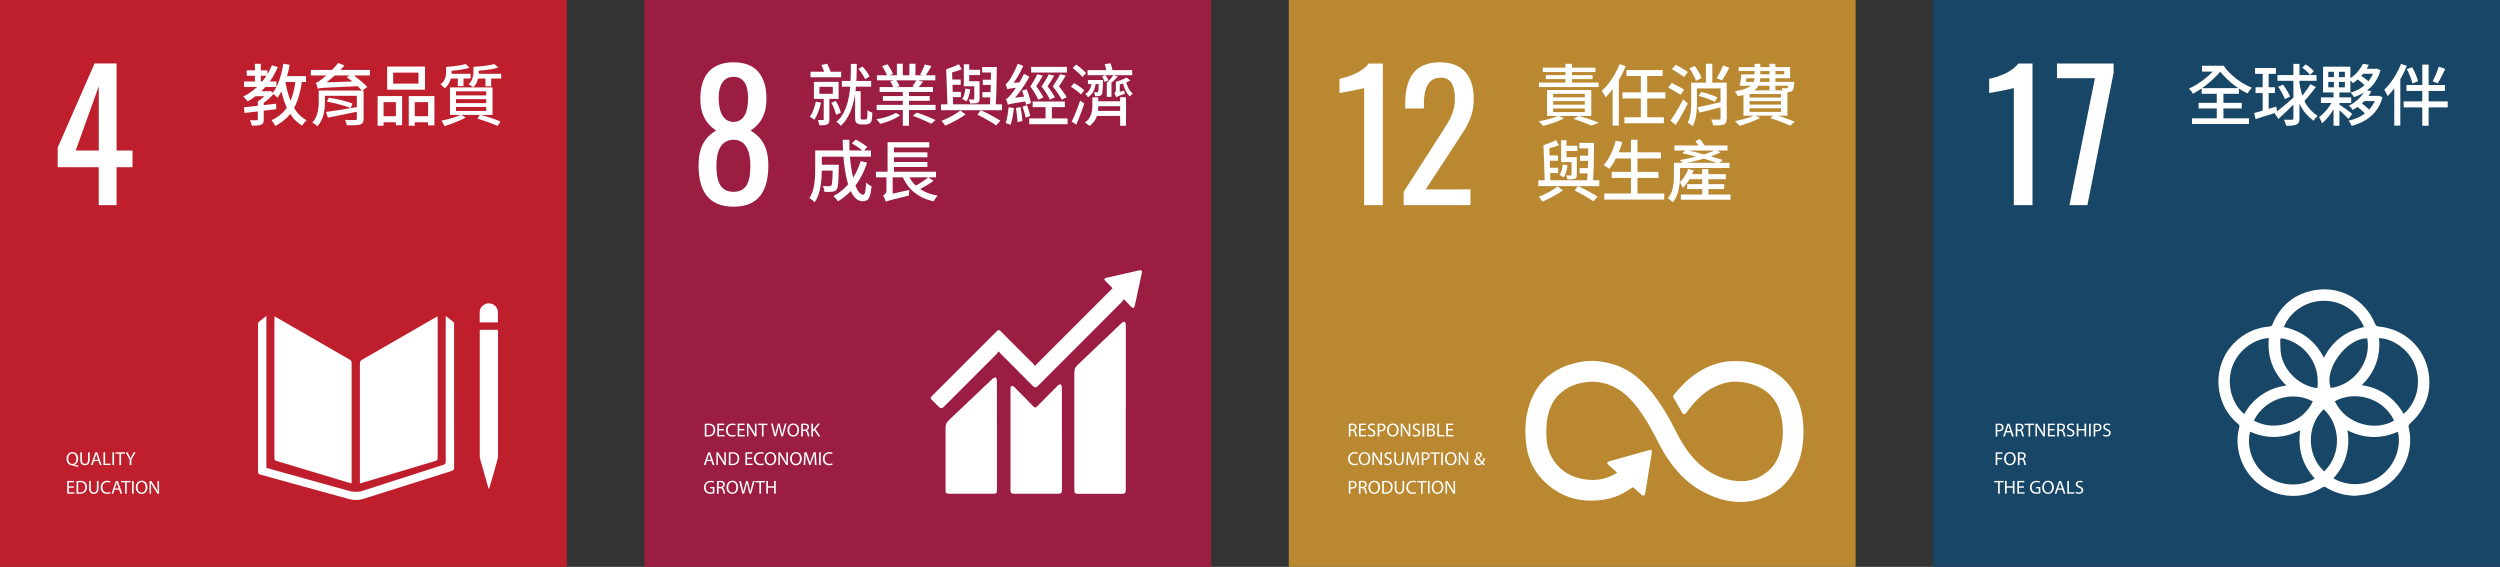 <?xml version="1.0" encoding="UTF-8"?>
<svg xmlns="http://www.w3.org/2000/svg" id="b" viewBox="0 0 528.19 119.76">
  <rect x="0" y="0" width="528.19" height="119.76" fill="#333333" stroke="none"/>
  <g id="c">
    <rect width="119.76" height="119.76" style="fill:#bf1f2d;"></rect>
    <path d="M16.43,98.65c-.36-.1-.72-.2-1.03-.31-.06-.02-.11-.04-.16-.04-.64-.02-1.19-.5-1.19-1.36s.53-1.42,1.26-1.42,1.21.57,1.21,1.36c0,.69-.32,1.13-.77,1.29v.02c.27.07.56.13.79.17l-.1.29ZM16.14,96.9c0-.54-.28-1.1-.85-1.1s-.88.54-.87,1.13c0,.57.31,1.09.86,1.09s.87-.5.87-1.12Z" style="fill:#fff;"></path>
    <path d="M17.31,95.56v1.59c0,.6.27.86.63.86.4,0,.66-.26.66-.86v-1.59h.35v1.57c0,.83-.44,1.17-1.02,1.17-.55,0-.97-.32-.97-1.15v-1.59h.35Z" style="fill:#fff;"></path>
    <path d="M19.85,97.41l-.28.85h-.36l.92-2.69h.42l.92,2.69h-.37l-.29-.85h-.96ZM20.73,97.14l-.26-.78c-.06-.18-.1-.34-.14-.49h0c-.04.16-.08.32-.14.49l-.26.78h.81Z" style="fill:#fff;"></path>
    <path d="M21.86,95.56h.35v2.4h1.15v.29h-1.5v-2.69Z" style="fill:#fff;"></path>
    <path d="M24.1,95.56v2.69h-.35v-2.69h.35Z" style="fill:#fff;"></path>
    <path d="M25.22,95.86h-.82v-.3h2v.3h-.82v2.4h-.35v-2.4Z" style="fill:#fff;"></path>
    <path d="M27.4,98.25v-1.14l-.85-1.55h.4l.38.74c.1.2.18.37.27.56h0c.08-.18.17-.35.27-.56l.39-.74h.4l-.9,1.55v1.15h-.35Z" style="fill:#fff;"></path>
    <path d="M15.6,103.04h-1.05v.97h1.17v.29h-1.52v-2.69h1.46v.29h-1.11v.85h1.05v.29Z" style="fill:#fff;"></path>
    <path d="M16.17,101.65c.21-.03.46-.06.74-.06.5,0,.86.12,1.09.34.24.22.38.53.38.97s-.14.8-.39,1.05c-.25.25-.67.39-1.19.39-.25,0-.46-.01-.63-.03v-2.65ZM16.52,104.03c.09.02.22.02.35.02.74,0,1.15-.42,1.15-1.14,0-.64-.36-1.04-1.09-1.04-.18,0-.32.02-.41.04v2.13Z" style="fill:#fff;"></path>
    <path d="M19.18,101.61v1.59c0,.6.27.86.63.86.4,0,.66-.26.66-.86v-1.59h.35v1.57c0,.83-.44,1.17-1.02,1.17-.55,0-.97-.32-.97-1.15v-1.59h.35Z" style="fill:#fff;"></path>
    <path d="M23.31,104.22c-.13.06-.38.13-.71.13-.76,0-1.33-.48-1.33-1.36s.57-1.42,1.41-1.42c.34,0,.55.07.64.12l-.08.28c-.13-.06-.32-.11-.54-.11-.63,0-1.05.4-1.05,1.11,0,.66.38,1.08,1.04,1.08.21,0,.43-.04.57-.11l.07.28Z" style="fill:#fff;"></path>
    <path d="M24.2,103.46l-.28.85h-.36l.92-2.69h.42l.92,2.69h-.37l-.29-.85h-.96ZM25.08,103.19l-.26-.78c-.06-.18-.1-.34-.14-.49h0c-.04.16-.08.32-.14.49l-.26.78h.81Z" style="fill:#fff;"></path>
    <path d="M26.41,101.91h-.82v-.3h2v.3h-.82v2.4h-.35v-2.4Z" style="fill:#fff;"></path>
    <path d="M28.24,101.61v2.69h-.35v-2.69h.35Z" style="fill:#fff;"></path>
    <path d="M31.15,102.93c0,.93-.56,1.42-1.25,1.42s-1.21-.55-1.21-1.37c0-.86.53-1.42,1.25-1.42s1.21.56,1.21,1.36ZM29.06,102.98c0,.58.31,1.09.86,1.09s.86-.51.86-1.12c0-.54-.28-1.1-.86-1.1s-.86.53-.86,1.12Z" style="fill:#fff;"></path>
    <path d="M31.6,104.31v-2.69h.38l.86,1.36c.2.32.36.6.48.88h0c-.03-.36-.04-.69-.04-1.11v-1.13h.33v2.69h-.35l-.86-1.37c-.19-.3-.37-.61-.5-.9h-.01c.02.34.03.67.03,1.12v1.15h-.33Z" style="fill:#fff;"></path>
    <path d="M20.87,35.32h-8.68v-4.14l7.79-17.77h4.65v18.4h3.36v3.51h-3.36v8.02h-3.77v-8.02ZM20.87,31.81v-13.59l-4.88,13.59h4.88Z" style="fill:#fff;"></path>
    <path d="M76.04,102.14c0-.21,0-.38,0-.54,0-8.28,0-16.57,0-24.85,0-.37.13-.56.44-.74,5.12-2.94,10.23-5.89,15.35-8.84.18-.1.36-.2.61-.34.01.22.03.38.03.54,0,9.78,0,19.56,0,29.34,0,.34-.05.54-.43.65-5.18,1.54-10.35,3.09-15.52,4.65-.14.04-.28.08-.48.13Z" style="fill:#fff;"></path>
    <path d="M58.01,66.83c1.25.72,2.43,1.4,3.6,2.08,4.09,2.36,8.18,4.73,12.28,7.08.28.16.4.34.4.67,0,8.33,0,16.66,0,24.98,0,.15-.01.29-.02.49-.33-.09-.62-.16-.91-.25-4.98-1.5-9.96-3.01-14.95-4.5-.31-.09-.43-.21-.43-.55,0-9.84,0-19.68,0-29.52,0-.13.01-.27.02-.48Z" style="fill:#fff;"></path>
    <path d="M56.28,66.74v32.09c.17.05.32.11.47.15,5.71,1.59,11.41,3.2,17.13,4.77.89.24,1.82.24,2.72-.05,5.7-1.84,11.4-3.68,17.1-5.5.37-.12.47-.29.47-.66-.01-10.04,0-20.07,0-30.11v-.69c.61.49,1.15.89,1.66,1.33.1.08.11.3.11.46,0,1.83,0,3.66,0,5.49,0,8.22,0,16.44.01,24.67,0,.48-.12.69-.6.84-6.22,1.95-12.43,3.92-18.64,5.88-.95.3-1.96.3-2.91.04-6.29-1.71-12.56-3.46-18.84-5.19-.33-.09-.45-.23-.45-.59,0-10.37,0-20.74,0-31.11,0-.3.07-.5.33-.69.47-.33.9-.71,1.44-1.13Z" style="fill:#fff;"></path>
    <path d="M101.36,69.68h3.83c0,.16.03.32.03.48,0,8.73,0,17.47,0,26.2,0,.35-.1.71-.2,1.06-.51,1.83-1.04,3.66-1.56,5.48-.04.13-.09.25-.16.46-.08-.21-.14-.34-.18-.48-.56-1.94-1.11-3.88-1.66-5.83-.06-.23-.1-.47-.1-.71,0-8.73,0-17.47,0-26.2,0-.15.01-.29.02-.47Z" style="fill:#fff;"></path>
    <path d="M101.36,68.12c0-.81-.05-1.61.01-2.4.08-.92,1-1.65,1.93-1.63.97.02,1.81.74,1.88,1.69.05.76.01,1.54.01,2.34h-3.83Z" style="fill:#fff;"></path>
    <path d="M57.46,13.8l1.23.38c-.67,1.6-1.55,3.01-2.65,4.24-1.1,1.23-2.33,2.23-3.7,3.01-.07-.09-.15-.2-.27-.33s-.23-.25-.35-.38-.22-.23-.32-.32c1.36-.68,2.56-1.58,3.6-2.71,1.04-1.13,1.86-2.43,2.45-3.89ZM51.55,17.21h6.85v1.16h-6.85v-1.16ZM51.55,22.67c.57-.07,1.23-.14,1.97-.22.74-.08,1.53-.17,2.35-.26.83-.09,1.66-.19,2.48-.28v1.16c-.78.09-1.57.19-2.38.29-.8.1-1.57.19-2.31.27-.73.08-1.4.17-1.99.24l-.14-1.2ZM52.12,14.86h4.37v1.14h-4.37v-1.14ZM54.46,21.47h1.26v3.77c0,.3-.04.54-.11.71-.08.17-.22.31-.44.4-.22.09-.49.15-.81.17-.32.02-.71.03-1.16.03-.03-.18-.08-.37-.15-.59-.08-.21-.16-.4-.24-.56.32,0,.61.01.88.01s.45,0,.54-.01c.1,0,.17-.01.2-.04.03-.03.04-.08.04-.16v-3.74ZM53.45,19.27h3.53v1.06h-3.53v-1.06ZM53.86,13.48h1.24v4.32h-1.24v-4.32ZM56.61,19.27h.28l.24-.07.76.56c-.38.43-.82.87-1.32,1.3-.5.43-.99.79-1.46,1.09-.08-.1-.18-.22-.32-.36-.14-.14-.25-.24-.35-.32.27-.18.54-.38.82-.61.27-.23.53-.47.76-.71.23-.24.43-.46.58-.67v-.21ZM62.47,16.79l1.36.14c-.22,1.62-.54,3.04-.98,4.27-.44,1.23-1.04,2.29-1.79,3.17-.76.89-1.73,1.64-2.91,2.25-.04-.11-.1-.25-.2-.4-.1-.15-.19-.3-.3-.45s-.2-.27-.28-.37c1.09-.5,1.98-1.14,2.67-1.93.69-.79,1.23-1.74,1.61-2.85s.66-2.39.82-3.84ZM59.86,13.46l1.34.23c-.16.9-.36,1.78-.61,2.64s-.53,1.65-.85,2.38-.7,1.38-1.12,1.93c-.07-.08-.16-.19-.29-.31-.13-.12-.27-.24-.41-.35s-.26-.2-.37-.27c.4-.49.74-1.06,1.04-1.72.3-.66.55-1.37.76-2.14.21-.77.38-1.57.52-2.38ZM60.27,17.09c.2,1.24.48,2.41.85,3.5.37,1.1.86,2.06,1.45,2.88.6.83,1.33,1.47,2.21,1.93-.1.08-.22.19-.34.32-.12.13-.23.27-.34.42s-.19.28-.27.4c-.93-.56-1.71-1.29-2.33-2.19-.62-.91-1.12-1.96-1.52-3.16-.39-1.2-.7-2.5-.94-3.91l1.21-.2ZM59.56,16.09h5.09v1.23h-5.09v-1.23Z" style="fill:#fff;"></path>
    <path d="M65.68,14.77h12.47v1.17h-12.47v-1.17ZM67.35,19.13h1.3v2.42c0,.4-.02.82-.06,1.26s-.11.9-.23,1.36c-.11.46-.27.91-.49,1.34-.21.43-.48.82-.81,1.17-.07-.08-.18-.18-.31-.28-.13-.1-.27-.2-.41-.3s-.26-.17-.37-.22c.41-.42.71-.89.9-1.4.19-.51.31-1.02.38-1.53.06-.51.09-.99.09-1.43v-2.4ZM67.13,18.74c-.02-.09-.05-.22-.1-.37s-.1-.31-.15-.47c-.05-.16-.11-.3-.16-.42.18-.03.37-.11.56-.23s.42-.29.68-.49c.13-.1.33-.27.6-.49s.57-.5.9-.81c.33-.32.67-.66,1.02-1.03.35-.37.67-.75.96-1.13l1.35.54c-.75.85-1.54,1.64-2.37,2.38-.83.74-1.64,1.37-2.43,1.88v.03c-.17.08-.31.15-.42.21-.11.07-.21.13-.3.21s-.13.14-.13.2ZM67.13,18.74v-.89l.8-.41,7.88-.28c.02.16.05.34.09.54.04.2.08.36.11.49-1.5.07-2.76.12-3.77.17-1.01.05-1.83.09-2.46.12s-1.11.06-1.46.08-.61.05-.78.08-.31.06-.42.1ZM68.14,19.13h7.71v1.11h-7.71v-1.11ZM68.87,23.65c.57-.08,1.25-.17,2.03-.29.78-.12,1.6-.25,2.49-.4.88-.15,1.76-.29,2.62-.43l.07.93c-.79.16-1.59.33-2.4.5s-1.59.33-2.33.48c-.75.15-1.44.28-2.07.4l-.41-1.2ZM69.06,21.49l.4-.83c.56.07,1.16.17,1.79.3.63.13,1.23.28,1.8.44.57.17,1.05.33,1.44.5l-.42.93c-.38-.17-.85-.34-1.42-.51s-1.17-.33-1.8-.48c-.63-.15-1.23-.26-1.79-.35ZM75.38,19.13h1.44v5.95c0,.38-.06.66-.17.84s-.31.32-.61.4c-.28.08-.65.13-1.12.14-.46,0-1.02.01-1.66.01-.02-.17-.06-.36-.13-.57-.07-.21-.14-.4-.22-.57.28.02.57.03.87.04.29,0,.56,0,.79,0s.38,0,.46,0c.13,0,.22-.02.28-.07.05-.05.08-.12.08-.23v-5.94ZM73.27,16.31l1.07-.66c.38.26.79.56,1.2.88s.8.65,1.17.98.67.62.9.89l-1.16.76c-.21-.26-.49-.56-.84-.9-.35-.34-.73-.68-1.15-1.02-.41-.34-.81-.65-1.2-.92Z" style="fill:#fff;"></path>
    <path d="M79.78,20.3h5.18v6.16h-1.32v-4.88h-2.6v4.98h-1.26v-6.26ZM80.35,24.55h3.84v1.28h-3.84v-1.28ZM81.79,14.06h8v4.89h-8v-4.89ZM83.07,15.34v2.33h5.34v-2.33h-5.34ZM86.36,20.3h5.42v6.19h-1.34v-4.91h-2.81v4.98h-1.27v-6.26ZM86.98,24.55h4.09v1.28h-4.09v-1.28Z" style="fill:#fff;"></path>
    <path d="M94.24,14.15h1.17v1.09c0,.36-.04.74-.12,1.15s-.22.81-.44,1.21c-.21.4-.52.75-.92,1.07-.06-.08-.14-.18-.25-.3-.11-.11-.22-.22-.33-.32-.11-.1-.21-.18-.29-.24.35-.26.61-.54.78-.84s.28-.59.33-.9c.05-.3.08-.59.08-.86v-1.06ZM97.4,24.25l1,.58c-.39.22-.85.44-1.37.67s-1.05.44-1.59.64-1.05.37-1.52.51c-.04-.08-.1-.2-.18-.35s-.16-.29-.25-.44c-.09-.15-.16-.26-.23-.35.45-.1.93-.22,1.44-.35.51-.13,1-.28,1.47-.44.47-.16.88-.32,1.23-.48ZM98.41,13.52l.79.79c-.41.13-.88.25-1.41.34-.53.1-1.07.18-1.63.23-.56.06-1.1.09-1.62.11-.02-.11-.06-.25-.12-.42-.06-.16-.12-.31-.19-.43.5-.04,1.01-.08,1.52-.14.52-.06,1.01-.13,1.47-.21.46-.08.86-.18,1.18-.28ZM94.76,15.59h4.65v1h-4.65v-1ZM95.06,18.47h9v5.81h-9v-5.81ZM96.34,19.3v.85h6.38v-.85h-6.38ZM96.34,20.94v.85h6.38v-.85h-6.38ZM96.34,22.59v.85h6.38v-.85h-6.38ZM96.73,15.89h1.2v2.3h-1.2v-2.3ZM100.01,14.13h1.14v1.06c0,.34-.03.71-.09,1.1-.06.4-.18.78-.34,1.15-.16.37-.41.71-.74,1.02-.07-.07-.16-.14-.28-.23-.12-.09-.24-.17-.37-.25s-.23-.14-.32-.18c.3-.27.52-.56.66-.87.13-.3.23-.61.28-.92.05-.31.07-.59.07-.84v-1.04ZM104.41,13.52l.88.75c-.43.14-.93.26-1.49.36-.56.1-1.14.17-1.73.23-.59.05-1.17.09-1.72.12-.03-.11-.07-.25-.13-.42-.06-.16-.12-.31-.19-.43.53-.04,1.07-.08,1.62-.13s1.07-.12,1.56-.2c.48-.08.89-.17,1.22-.28ZM100.56,15.59h5.33v1h-5.33v-1ZM100.88,25.07l.52-.85c.53.14,1.06.3,1.6.46.54.17,1.05.34,1.52.51.47.17.88.32,1.23.47l-.61.94c-.34-.15-.74-.31-1.21-.49-.47-.18-.96-.36-1.48-.54-.52-.18-1.05-.35-1.59-.51ZM102.57,15.92h1.2v2.31h-1.2v-2.31Z" style="fill:#fff;"></path>
    <rect x="408.44" width="119.76" height="119.76" style="fill:#184667;"></rect>
    <path d="M421.63,89.54c.17-.03.39-.05.67-.05.34,0,.6.08.76.22.15.13.24.32.24.56s-.07.44-.21.58c-.18.2-.48.3-.82.3-.1,0-.2,0-.28-.02v1.08h-.35v-2.66ZM421.97,90.84c.08.02.17.03.29.03.42,0,.68-.2.68-.58s-.25-.53-.64-.53c-.15,0-.27.01-.33.03v1.05Z" style="fill:#fff;"></path>
    <path d="M423.85,91.36l-.28.85h-.36l.92-2.69h.42l.92,2.69h-.37l-.29-.85h-.96ZM424.74,91.08l-.26-.78c-.06-.18-.1-.34-.14-.49h0c-.04.16-.08.32-.14.49l-.26.78h.81Z" style="fill:#fff;"></path>
    <path d="M425.87,89.55c.18-.04.43-.06.67-.06.37,0,.61.07.78.22.14.12.21.3.21.51,0,.36-.22.59-.51.69h0c.21.08.33.28.4.56.09.38.15.64.21.74h-.36c-.04-.08-.1-.31-.18-.64-.08-.37-.22-.51-.54-.52h-.33v1.17h-.35v-2.66ZM426.21,90.77h.36c.37,0,.61-.2.61-.51,0-.35-.25-.5-.62-.5-.17,0-.29.02-.34.03v.98Z" style="fill:#fff;"></path>
    <path d="M428.57,89.81h-.82v-.3h2v.3h-.82v2.4h-.35v-2.4Z" style="fill:#fff;"></path>
    <path d="M430.04,92.2v-2.69h.38l.86,1.36c.2.32.36.6.48.88h0c-.03-.36-.04-.69-.04-1.11v-1.13h.33v2.69h-.35l-.86-1.37c-.19-.3-.37-.61-.5-.9h-.01c.02.34.03.67.03,1.12v1.15h-.33Z" style="fill:#fff;"></path>
    <path d="M434.07,90.94h-1.05v.97h1.17v.29h-1.52v-2.69h1.46v.29h-1.11v.85h1.05v.29Z" style="fill:#fff;"></path>
    <path d="M434.64,89.55c.18-.04.43-.06.67-.06.37,0,.61.07.78.22.14.12.21.3.21.51,0,.36-.22.59-.51.69h0c.21.08.33.28.4.56.09.38.15.64.21.74h-.36c-.04-.08-.1-.31-.18-.64-.08-.37-.22-.51-.54-.52h-.33v1.17h-.35v-2.66ZM434.99,90.77h.36c.37,0,.61-.2.61-.51,0-.35-.25-.5-.62-.5-.17,0-.29.02-.34.03v.98Z" style="fill:#fff;"></path>
    <path d="M436.75,91.78c.16.1.38.18.62.18.36,0,.56-.19.56-.46,0-.25-.14-.4-.51-.54-.44-.16-.71-.38-.71-.76,0-.42.35-.73.87-.73.28,0,.48.06.6.13l-.1.28c-.09-.05-.27-.13-.51-.13-.37,0-.51.22-.51.4,0,.25.16.38.54.52.46.18.69.4.69.79,0,.42-.31.78-.94.78-.26,0-.54-.08-.69-.17l.09-.29Z" style="fill:#fff;"></path>
    <path d="M439.11,89.51v1.13h1.3v-1.13h.35v2.69h-.35v-1.26h-1.3v1.26h-.35v-2.69h.35Z" style="fill:#fff;"></path>
    <path d="M441.72,89.51v2.69h-.35v-2.69h.35Z" style="fill:#fff;"></path>
    <path d="M442.33,89.54c.17-.03.39-.05.67-.05.34,0,.6.08.75.22.15.13.24.32.24.56s-.07.44-.21.58c-.18.2-.48.3-.82.3-.1,0-.2,0-.28-.02v1.08h-.35v-2.66ZM442.68,90.84c.08.02.17.03.29.03.42,0,.68-.2.68-.58s-.25-.53-.64-.53c-.15,0-.27.01-.33.03v1.05Z" style="fill:#fff;"></path>
    <path d="M444.41,91.78c.16.1.38.18.62.18.36,0,.56-.19.56-.46,0-.25-.14-.4-.51-.54-.44-.16-.71-.38-.71-.76,0-.42.35-.73.87-.73.28,0,.48.06.6.13l-.1.28c-.09-.05-.27-.13-.51-.13-.37,0-.51.22-.51.4,0,.25.16.38.54.52.46.18.69.4.69.79,0,.42-.31.78-.94.78-.26,0-.54-.08-.69-.17l.09-.29Z" style="fill:#fff;"></path>
    <path d="M421.63,95.56h1.45v.29h-1.1v.9h1.02v.29h-1.02v1.22h-.35v-2.69Z" style="fill:#fff;"></path>
    <path d="M425.88,96.88c0,.93-.56,1.42-1.25,1.42s-1.21-.55-1.21-1.37c0-.86.53-1.42,1.25-1.42s1.21.56,1.21,1.36ZM423.79,96.92c0,.58.31,1.09.86,1.09s.86-.51.86-1.12c0-.54-.28-1.1-.86-1.1s-.86.53-.86,1.12Z" style="fill:#fff;"></path>
    <path d="M426.33,95.6c.18-.04.43-.06.67-.06.37,0,.61.07.78.22.14.12.21.3.21.51,0,.36-.22.59-.51.69h0c.21.08.33.28.4.56.09.38.15.64.21.74h-.36c-.04-.08-.1-.31-.18-.64-.08-.37-.22-.51-.54-.52h-.33v1.17h-.35v-2.66ZM426.68,96.82h.36c.37,0,.61-.2.61-.51,0-.35-.25-.5-.62-.5-.17,0-.29.02-.34.03v.98Z" style="fill:#fff;"></path>
    <path d="M422.14,101.91h-.82v-.3h2v.3h-.82v2.4h-.35v-2.4Z" style="fill:#fff;"></path>
    <path d="M423.96,101.61v1.13h1.3v-1.13h.35v2.69h-.35v-1.26h-1.3v1.26h-.35v-2.69h.35Z" style="fill:#fff;"></path>
    <path d="M427.62,103.04h-1.05v.97h1.17v.29h-1.52v-2.69h1.46v.29h-1.11v.85h1.05v.29Z" style="fill:#fff;"></path>
    <path d="M431.09,104.19c-.16.06-.46.15-.83.15-.41,0-.74-.1-1.01-.36-.23-.22-.38-.58-.38-1,0-.8.56-1.39,1.46-1.39.31,0,.56.07.67.12l-.08.28c-.14-.06-.32-.12-.6-.12-.66,0-1.08.41-1.08,1.08s.41,1.09,1.04,1.09c.23,0,.38-.03.46-.07v-.8h-.55v-.28h.89v1.29Z" style="fill:#fff;"></path>
    <path d="M433.93,102.93c0,.93-.56,1.42-1.25,1.42s-1.21-.55-1.21-1.37c0-.86.53-1.42,1.25-1.42s1.21.56,1.21,1.36ZM431.83,102.98c0,.58.31,1.09.86,1.09s.86-.51.86-1.12c0-.54-.28-1.1-.86-1.1s-.86.53-.86,1.12Z" style="fill:#fff;"></path>
    <path d="M434.76,103.46l-.28.85h-.36l.92-2.69h.42l.92,2.69h-.37l-.29-.85h-.96ZM435.64,103.19l-.26-.78c-.06-.18-.1-.34-.14-.49h0c-.04.16-.08.32-.14.49l-.26.78h.81Z" style="fill:#fff;"></path>
    <path d="M436.77,101.61h.35v2.4h1.15v.29h-1.5v-2.69Z" style="fill:#fff;"></path>
    <path d="M438.61,103.88c.16.1.38.18.62.18.36,0,.56-.19.56-.46,0-.25-.14-.4-.51-.54-.44-.16-.71-.38-.71-.76,0-.42.35-.73.87-.73.28,0,.48.06.6.13l-.1.28c-.09-.05-.27-.13-.51-.13-.37,0-.51.22-.51.4,0,.25.16.38.54.52.46.18.69.4.69.79s-.31.78-.94.78c-.26,0-.54-.08-.69-.17l.09-.29Z" style="fill:#fff;"></path>
    <path d="M425.47,18.59c-.11.15-5.14,1.07-5.21,1.07v-2.99c1.7-.41,4.65-1.26,6.17-3.25h2.99v29.92h-3.95v-24.75Z" style="fill:#fff;"></path>
    <path d="M442.61,16.52h-8.02v-3.1h11.97v1.92l-5.54,28h-3.8l5.39-26.82Z" style="fill:#fff;"></path>
    <path d="M497.56,104.75c-2.21-.06-4.26-.61-6.13-1.78-.28-.18-.48-.17-.76,0-6.96,4.37-16.12.4-17.72-7.67-.33-1.7-.29-3.39.16-5.06.07-.28.03-.45-.21-.64-5.28-4.34-5.64-12.4-.8-17.21,2.08-2.06,4.58-3.2,7.49-3.42.29-.02.4-.14.5-.39,1.7-4.1,4.76-6.59,9.11-7.3,5.49-.89,10.56,2.21,12.57,7.06.15.37.29.6.79.65,5.4.48,9.7,4.44,10.54,9.77.67,4.25-.7,7.83-3.89,10.7-.31.28-.39.5-.3.91,1.52,6.43-2.73,12.93-9.23,14.12-.7.13-1.42.17-2.13.26ZM482.51,69.1c3.86.81,6.67,2.97,8.47,6.49,1.82-3.54,4.65-5.68,8.49-6.49-1.42-3.31-4.69-5.58-8.52-5.55-4.12.02-7.24,2.61-8.44,5.56ZM474.16,87.48c.92-1.67,2.14-3.03,3.69-4.07,1.55-1.04,3.25-1.72,5.22-1.95-1.43-1.37-2.45-2.88-3.09-4.63-.63-1.75-.82-3.56-.62-5.41-2.71.13-6.26,2.15-7.69,5.93-1.32,3.5-.28,7.87,2.49,10.13ZM475.39,91.2c-.71,2.68.1,6.59,3.18,9.09,3.18,2.59,7.61,2.62,10.49.8-2.64-2.88-3.64-6.26-3.07-10.19-1.69.87-3.41,1.36-5.27,1.41-1.87.04-3.64-.33-5.33-1.12ZM507.83,87.44c3.02-2.55,3.9-7.15,2.11-10.91-1.55-3.25-4.97-5.09-7.32-5.08.2,1.84,0,3.64-.63,5.37-.63,1.73-1.64,3.23-3.02,4.56,1.94.26,3.63.92,5.17,1.98,1.54,1.06,2.74,2.43,3.69,4.08ZM506.61,91.21c-3.58,1.58-7.11,1.49-10.66-.29.34,1.9.23,3.69-.28,5.45-.52,1.77-1.43,3.33-2.68,4.69,2.82,1.7,7.03,1.78,10.23-.7,3.13-2.43,4.09-6.4,3.39-9.15ZM493.29,84.77c2.37,5,8.7,6.42,12.53,4.07-2.47-5.03-8.51-6.3-12.53-4.07ZM490.94,86.48c-3.81,3.6-3.47,9.92.11,13.12,3.98-3.92,3.23-10.14-.11-13.12ZM476.18,88.86c4.9,2.64,10.7.03,12.45-4.07-4.49-2.39-10.22-.45-12.45,4.07ZM500.15,71.49c-4.36-.1-9.27,6.58-7.71,10.48,4.71-.58,8.6-5.37,7.71-10.48ZM489.59,82c.04-.31.1-.59.1-.87,0-.52-.02-1.05-.07-1.56-.36-3.91-3.54-7.37-7.37-8.07-.35-.06-.52.03-.5.39.06,1.01,0,2.04.19,3.02.71,3.64,4.02,6.68,7.65,7.09Z" style="fill:#fff;"></path>
    <path d="M468.54,13.89l.99.68c-.35.48-.77.97-1.25,1.46-.49.49-1.01.98-1.57,1.45-.55.47-1.12.91-1.71,1.3-.58.4-1.15.74-1.69,1.02-.09-.17-.22-.36-.37-.56s-.31-.38-.46-.52c.54-.24,1.11-.54,1.68-.9s1.14-.75,1.69-1.19c.55-.44,1.06-.89,1.52-1.36.46-.47.85-.93,1.17-1.37ZM463.12,25h12.04v1.2h-12.04v-1.2ZM464.51,21.74h9.12v1.17h-9.12v-1.17ZM465.16,18.62h7.87v1.2h-7.87v-1.2ZM465.24,13.89h4.43v1.24h-4.43v-1.24ZM468.32,13.89h1.48c.32.47.7.93,1.14,1.39.44.46.93.89,1.45,1.3.53.41,1.07.78,1.64,1.11.57.33,1.14.62,1.73.85-.09.08-.2.2-.31.35-.11.15-.22.29-.33.44-.11.15-.2.29-.26.42-.79-.38-1.57-.84-2.33-1.38-.76-.54-1.47-1.14-2.13-1.78-.66-.64-1.23-1.29-1.71-1.94h-.38v-.75ZM468.35,19.15h1.41v6.52h-1.41v-6.52Z" style="fill:#fff;"></path>
    <path d="M476.26,23.87c.4-.1.85-.23,1.35-.37s1.05-.31,1.61-.48c.57-.17,1.14-.35,1.7-.51l.2,1.2c-.79.25-1.59.51-2.39.76s-1.53.48-2.18.69l-.3-1.28ZM476.44,14.37h4.41v1.24h-4.41v-1.24ZM476.54,18.44h4.09v1.23h-4.09v-1.23ZM478.05,14.9h1.26v8.7l-1.26.23v-8.93ZM480.57,23.96c.33-.26.72-.58,1.18-.96.46-.38.95-.78,1.47-1.22.52-.44,1.03-.88,1.52-1.32l.47.96c-.64.66-1.3,1.31-1.97,1.96-.68.65-1.3,1.23-1.86,1.75l-.8-1.17ZM481.17,15.86h8.26v1.21h-8.26v-1.21ZM481.32,18.33l1.03-.46c.2.26.39.55.58.85.19.3.37.61.54.9.16.3.28.56.36.8l-1.11.52c-.07-.24-.17-.5-.32-.8s-.32-.61-.51-.93c-.19-.32-.38-.61-.56-.88ZM484.54,13.49h1.28v11.51c0,.36-.04.64-.13.84-.09.2-.25.36-.47.47-.22.1-.5.17-.85.21-.35.04-.8.06-1.35.06-.02-.12-.05-.26-.11-.41s-.11-.31-.18-.47c-.07-.16-.13-.3-.18-.41.38,0,.72.01,1.04.01h.64c.1,0,.18-.02.23-.07s.08-.13.08-.24v-11.51ZM485.78,17.33c.14.9.31,1.71.51,2.43s.45,1.35.75,1.92.67,1.07,1.1,1.53.94.89,1.52,1.3c-.15.11-.31.27-.47.46-.16.19-.28.38-.37.56-.63-.47-1.17-.97-1.63-1.49s-.85-1.11-1.17-1.74-.6-1.33-.82-2.12c-.22-.78-.41-1.66-.56-2.65l1.11-.2ZM488.13,17.79l1.16.61c-.25.34-.53.69-.83,1.06-.3.37-.59.72-.87,1.06-.29.33-.56.63-.81.9l-.93-.54c.25-.27.51-.59.79-.94s.55-.73.82-1.11c.26-.38.49-.73.68-1.04ZM486.4,14.29l.75-.69c.3.2.62.43.95.71.33.28.58.52.75.73l-.79.79c-.17-.23-.41-.48-.73-.78-.31-.29-.62-.54-.92-.76Z" style="fill:#fff;"></path>
    <path d="M492.89,21.16l.9.45c-.23.53-.52,1.07-.87,1.64-.34.56-.72,1.09-1.12,1.58-.4.49-.81.9-1.21,1.23-.07-.2-.16-.42-.28-.67s-.23-.46-.34-.63c.37-.26.74-.59,1.11-1,.38-.4.72-.83,1.04-1.28.32-.46.57-.9.76-1.32ZM490.36,20.58h6.39v1.18h-6.39v-1.18ZM490.81,14.08h5.77v5.46h-5.77v-5.46ZM491.91,15.17v1.13h3.51v-1.13h-3.51ZM491.91,17.31v1.14h3.51v-1.14h-3.51ZM493.1,14.61h1.06v4.37h.1v7.59h-1.24v-7.59h.08v-4.37ZM494.1,22.01c.14.08.35.21.62.39.27.19.56.39.86.61s.58.43.84.62c.26.19.44.33.54.42l-.79,1.08c-.14-.16-.33-.35-.56-.58-.23-.23-.48-.47-.74-.72-.26-.25-.52-.48-.77-.71s-.46-.4-.63-.54l.62-.58ZM502.05,20.26h.25l.24-.04.83.31c-.32,1.16-.79,2.13-1.42,2.93s-1.37,1.45-2.24,1.96-1.81.9-2.85,1.18c-.07-.17-.17-.36-.3-.58-.13-.22-.26-.39-.38-.52.7-.15,1.35-.37,1.97-.65.62-.28,1.19-.63,1.7-1.05.51-.42.95-.91,1.33-1.46s.66-1.18.85-1.89v-.2ZM499.23,13.48l1.25.21c-.35.71-.79,1.39-1.34,2.06-.54.67-1.22,1.27-2.03,1.82-.09-.14-.23-.3-.4-.47s-.33-.29-.47-.37c.75-.45,1.38-.97,1.87-1.56.49-.59.87-1.15,1.12-1.7ZM499.74,19.03l1.27.23c-.39.74-.9,1.46-1.54,2.14-.64.69-1.44,1.3-2.4,1.83-.05-.09-.12-.2-.22-.31-.1-.11-.2-.22-.3-.32s-.2-.19-.3-.25c.59-.3,1.11-.64,1.56-1.01.45-.37.83-.75,1.15-1.15.32-.4.58-.78.78-1.16ZM501.63,14.54h.24l.23-.06.85.34c-.29,1.03-.71,1.92-1.26,2.67-.54.74-1.19,1.36-1.93,1.85-.74.49-1.55.89-2.41,1.19-.08-.14-.18-.3-.32-.49-.14-.18-.27-.34-.39-.46.77-.23,1.49-.56,2.16-.99.67-.44,1.26-.98,1.75-1.62.49-.64.85-1.38,1.08-2.22v-.21ZM497.81,16.58l.89-.66c.23.13.47.29.72.47.25.18.48.37.7.55s.41.35.56.51l-.95.73c-.13-.16-.3-.33-.51-.52-.21-.19-.44-.38-.68-.57-.25-.19-.48-.36-.72-.51ZM497.89,22.43l.92-.69c.25.15.49.33.75.54.25.21.49.42.72.62s.41.39.55.57l-.99.76c-.12-.18-.29-.37-.51-.58-.22-.21-.45-.43-.71-.64s-.5-.41-.73-.58ZM499.29,14.54h2.68v1.04h-3.41l.73-1.04ZM499.43,20.26h2.93v1.09h-3.71l.78-1.09Z" style="fill:#fff;"></path>
    <path d="M507.27,13.5l1.24.41c-.32.79-.69,1.58-1.12,2.36-.43.79-.89,1.52-1.39,2.21-.5.69-1.02,1.3-1.55,1.83-.04-.11-.1-.25-.18-.42-.08-.17-.17-.34-.27-.51-.09-.17-.18-.31-.27-.42.47-.44.92-.95,1.36-1.53.44-.58.84-1.2,1.22-1.88.38-.67.7-1.36.96-2.05ZM505.85,17.26l1.27-1.25h.01v10.52h-1.28v-9.27ZM507.83,21.43h9.31v1.26h-9.31v-1.26ZM508.43,17.96h8.12v1.25h-8.12v-1.25ZM508.5,14.62l1.13-.42c.18.3.35.63.52.99.16.36.31.71.44,1.05.13.34.23.64.3.9l-1.21.51c-.05-.26-.13-.57-.25-.92s-.26-.71-.42-1.08c-.16-.37-.33-.71-.49-1.03ZM511.77,13.65h1.34v12.92h-1.34v-12.92ZM515.27,14.08l1.35.48c-.17.35-.34.71-.53,1.08-.18.37-.36.73-.54,1.07-.18.34-.35.64-.52.9l-1.07-.44c.15-.27.31-.59.47-.95.16-.36.32-.73.46-1.11s.27-.72.37-1.03Z" style="fill:#fff;"></path>
    <rect x="136.15" width="119.76" height="119.76" style="fill:#9b1d41;"></rect>
    <path d="M148.9,89.55c.21-.03.46-.06.74-.06.5,0,.86.12,1.09.34.24.22.38.53.38.97s-.14.8-.39,1.05c-.25.25-.67.39-1.19.39-.25,0-.46-.01-.63-.03v-2.65ZM149.25,91.93c.09.02.22.02.35.02.74,0,1.15-.42,1.15-1.14,0-.63-.36-1.04-1.09-1.04-.18,0-.32.02-.41.04v2.13Z" style="fill:#fff;"></path>
    <path d="M152.96,90.94h-1.05v.97h1.17v.29h-1.52v-2.7h1.46v.29h-1.11v.85h1.05v.29Z" style="fill:#fff;"></path>
    <path d="M155.41,92.12c-.13.06-.38.13-.71.13-.76,0-1.33-.48-1.33-1.36s.57-1.41,1.41-1.41c.34,0,.55.07.64.12l-.08.28c-.13-.06-.32-.11-.54-.11-.63,0-1.05.4-1.05,1.11,0,.66.38,1.08,1.04,1.08.21,0,.43-.04.57-.11l.07.28Z" style="fill:#fff;"></path>
    <path d="M157.25,90.94h-1.05v.97h1.17v.29h-1.52v-2.7h1.46v.29h-1.11v.85h1.05v.29Z" style="fill:#fff;"></path>
    <path d="M157.82,92.2v-2.7h.38l.86,1.36c.2.32.36.6.48.88h0c-.03-.36-.04-.69-.04-1.11v-1.13h.33v2.7h-.35l-.86-1.37c-.19-.3-.37-.61-.5-.9h-.01c.02.34.03.67.03,1.12v1.15h-.33Z" style="fill:#fff;"></path>
    <path d="M160.96,89.81h-.82v-.3h2v.3h-.82v2.4h-.35v-2.4Z" style="fill:#fff;"></path>
    <path d="M163.58,92.2l-.68-2.7h.37l.32,1.36c.08.34.15.67.2.93h0c.04-.27.13-.59.22-.94l.36-1.36h.36l.33,1.37c.08.32.15.64.19.92h0c.06-.29.13-.6.22-.93l.36-1.36h.36l-.76,2.7h-.36l-.34-1.4c-.08-.34-.14-.61-.18-.88h0c-.05.27-.11.53-.21.88l-.38,1.4h-.36Z" style="fill:#fff;"></path>
    <path d="M168.83,90.83c0,.93-.56,1.42-1.25,1.42s-1.21-.55-1.21-1.37.53-1.41,1.25-1.41,1.21.56,1.21,1.36ZM166.74,90.87c0,.58.31,1.09.86,1.09s.86-.51.86-1.12c0-.54-.28-1.1-.86-1.1s-.86.53-.86,1.12Z" style="fill:#fff;"></path>
    <path d="M169.28,89.55c.18-.04.43-.06.67-.06.37,0,.61.07.78.22.14.12.21.3.21.51,0,.36-.22.59-.51.69h0c.21.08.33.28.4.55.09.38.15.64.21.74h-.36c-.04-.08-.1-.31-.18-.64-.08-.37-.22-.51-.54-.52h-.33v1.17h-.35v-2.66ZM169.63,90.77h.36c.37,0,.61-.2.61-.51,0-.35-.25-.5-.62-.5-.17,0-.29.02-.34.03v.98Z" style="fill:#fff;"></path>
    <path d="M171.43,89.51h.35v1.3h.01c.07-.1.14-.2.21-.29l.82-1.01h.43l-.98,1.14,1.05,1.55h-.41l-.89-1.32-.26.3v1.03h-.35v-2.7Z" style="fill:#fff;"></path>
    <path d="M149.33,97.41l-.28.85h-.36l.92-2.69h.42l.92,2.69h-.37l-.29-.85h-.96ZM150.22,97.14l-.26-.78c-.06-.18-.1-.34-.14-.49h0c-.04.16-.08.32-.14.49l-.26.78h.81Z" style="fill:#fff;"></path>
    <path d="M151.35,98.25v-2.69h.38l.86,1.36c.2.31.36.6.48.88h0c-.03-.36-.04-.69-.04-1.11v-1.13h.33v2.69h-.35l-.86-1.37c-.19-.3-.37-.61-.5-.9h-.01c.02.34.03.67.03,1.12v1.15h-.33Z" style="fill:#fff;"></path>
    <path d="M153.98,95.6c.21-.03.46-.06.74-.06.5,0,.86.12,1.09.34.24.22.38.53.38.97s-.14.8-.39,1.05c-.25.25-.67.39-1.19.39-.25,0-.46-.01-.63-.03v-2.65ZM154.33,97.98c.09.02.22.02.35.02.74,0,1.15-.42,1.15-1.14,0-.64-.36-1.04-1.09-1.04-.18,0-.32.02-.41.04v2.13Z" style="fill:#fff;"></path>
    <path d="M158.89,96.99h-1.05v.97h1.17v.29h-1.52v-2.69h1.46v.29h-1.11v.85h1.05v.29Z" style="fill:#fff;"></path>
    <path d="M161.34,98.17c-.13.06-.38.13-.71.13-.76,0-1.33-.48-1.33-1.36s.57-1.42,1.41-1.42c.34,0,.55.07.64.12l-.08.28c-.13-.06-.32-.11-.54-.11-.63,0-1.05.4-1.05,1.11,0,.66.38,1.08,1.04,1.08.21,0,.43-.04.57-.11l.07.28Z" style="fill:#fff;"></path>
    <path d="M164,96.88c0,.93-.56,1.42-1.25,1.42s-1.21-.55-1.21-1.37c0-.86.53-1.42,1.25-1.42s1.21.56,1.21,1.36ZM161.91,96.92c0,.57.31,1.09.86,1.09s.86-.51.86-1.12c0-.54-.28-1.1-.86-1.1s-.86.53-.86,1.12Z" style="fill:#fff;"></path>
    <path d="M164.45,98.25v-2.69h.38l.86,1.36c.2.31.36.6.48.88h0c-.03-.36-.04-.69-.04-1.11v-1.13h.33v2.69h-.35l-.86-1.37c-.19-.3-.37-.61-.5-.9h-.01c.02.34.03.67.03,1.12v1.15h-.33Z" style="fill:#fff;"></path>
    <path d="M169.39,96.88c0,.93-.56,1.42-1.25,1.42s-1.21-.55-1.21-1.37c0-.86.53-1.42,1.25-1.42s1.21.56,1.21,1.36ZM167.29,96.92c0,.57.31,1.09.86,1.09s.86-.51.86-1.12c0-.54-.28-1.1-.86-1.1s-.86.53-.86,1.12Z" style="fill:#fff;"></path>
    <path d="M172.11,97.07c-.02-.38-.04-.83-.04-1.16h-.01c-.09.31-.2.65-.34,1.02l-.48,1.31h-.26l-.44-1.28c-.13-.38-.24-.73-.31-1.05h0c0,.34-.03.79-.05,1.19l-.07,1.15h-.33l.19-2.69h.44l.46,1.3c.11.33.2.63.27.91h.01c.07-.27.16-.57.28-.91l.48-1.3h.44l.17,2.69h-.34l-.07-1.18Z" style="fill:#fff;"></path>
    <path d="M173.4,95.56v2.69h-.35v-2.69h.35Z" style="fill:#fff;"></path>
    <path d="M175.89,98.17c-.13.06-.38.13-.71.13-.76,0-1.33-.48-1.33-1.36s.57-1.42,1.41-1.42c.34,0,.55.07.64.12l-.08.28c-.13-.06-.32-.11-.54-.11-.63,0-1.05.4-1.05,1.11,0,.66.38,1.08,1.04,1.08.21,0,.43-.04.57-.11l.07.28Z" style="fill:#fff;"></path>
    <path d="M150.95,104.19c-.16.05-.46.15-.83.15-.41,0-.74-.11-1.01-.36-.23-.22-.38-.58-.38-1,0-.8.56-1.39,1.46-1.39.31,0,.56.07.67.12l-.08.28c-.14-.06-.32-.12-.6-.12-.66,0-1.08.41-1.08,1.08s.41,1.09,1.04,1.09c.23,0,.38-.03.46-.07v-.8h-.55v-.28h.89v1.29Z" style="fill:#fff;"></path>
    <path d="M151.48,101.65c.18-.04.43-.06.67-.06.37,0,.61.07.78.22.14.12.21.3.21.51,0,.36-.22.59-.51.69h0c.21.08.33.28.4.56.09.38.15.63.21.74h-.36c-.04-.08-.1-.31-.18-.64-.08-.37-.22-.51-.54-.52h-.33v1.17h-.35v-2.66ZM151.83,102.87h.36c.37,0,.61-.2.61-.51,0-.35-.25-.5-.62-.5-.17,0-.29.02-.34.03v.98Z" style="fill:#fff;"></path>
    <path d="M155.95,102.93c0,.93-.56,1.42-1.25,1.42s-1.21-.55-1.21-1.37c0-.86.53-1.42,1.25-1.42s1.21.56,1.21,1.36ZM153.86,102.98c0,.57.31,1.09.86,1.09s.86-.51.86-1.12c0-.54-.28-1.1-.86-1.1s-.86.53-.86,1.12Z" style="fill:#fff;"></path>
    <path d="M156.84,104.31l-.68-2.69h.37l.32,1.36c.08.34.15.67.2.93h0c.04-.27.13-.59.22-.94l.36-1.36h.36l.33,1.37c.08.32.15.64.19.92h0c.06-.3.13-.6.22-.93l.36-1.36h.36l-.76,2.69h-.36l-.34-1.4c-.08-.34-.14-.61-.18-.88h0c-.05.27-.11.53-.21.88l-.38,1.4h-.36Z" style="fill:#fff;"></path>
    <path d="M160.43,101.91h-.82v-.29h2v.29h-.82v2.4h-.35v-2.4Z" style="fill:#fff;"></path>
    <path d="M162.25,101.61v1.13h1.3v-1.13h.35v2.69h-.35v-1.26h-1.3v1.26h-.35v-2.69h.35Z" style="fill:#fff;"></path>
    <path d="M147.59,34.92c0-4.03,1.48-5.98,3.69-7.35-2-1.33-3.32-3.36-3.32-6.69,0-4.73,2.18-7.72,7.02-7.72s6.95,2.99,6.95,7.72c0,3.36-1.29,5.36-3.33,6.69,2.18,1.37,3.73,3.33,3.73,7.35,0,5.36-2,8.75-7.35,8.75s-7.39-3.4-7.39-8.75ZM158.53,34.99c0-2.81-.81-5.43-3.55-5.47-2.77.04-3.62,2.62-3.62,5.47,0,3.14.7,5.54,3.62,5.54s3.55-2.44,3.55-5.54ZM158.05,20.66c0-2.44-.78-4.43-3.07-4.43s-3.14,2-3.14,4.43.63,5.06,3.14,5.1c2.48-.04,3.07-2.59,3.07-5.1Z" style="fill:#fff;"></path>
    <path d="M237.85,86.16c0,5.72,0,11.45,0,17.17,0,.89-.11,1-.98,1-3.02,0-6.05,0-9.07,0-.67,0-.82-.15-.82-.81,0-8.3,0-16.59,0-24.89,0-.6.21-1.07.64-1.48,3.09-2.94,6.18-5.88,9.27-8.82.09-.09.18-.17.28-.24.33-.21.57-.12.65.26.04.21.04.43.04.65,0,5.72,0,11.45,0,17.17Z" style="fill:#fff;"></path>
    <path d="M224.36,92.76c0,3.54,0,7.07,0,10.61,0,.82-.13.95-.93.95-3.02,0-6.05,0-9.07,0-.73,0-.87-.14-.87-.86,0-7.06,0-14.11,0-21.17,0-.11,0-.22,0-.33.06-.42.34-.55.69-.29.14.1.25.23.37.35,1.25,1.27,2.51,2.53,3.74,3.82.34.35.53.32.85-.01,1.37-1.41,2.77-2.8,4.16-4.19.1-.1.19-.2.3-.29.37-.27.65-.16.72.29.03.18.03.37.03.56,0,3.52,0,7.04,0,10.56Z" style="fill:#fff;"></path>
    <path d="M218.63,77.32c5.53-5.53,10.96-10.96,16.44-16.44-.5-.49-1.03-1-1.53-1.51-.11-.11-.25-.33-.21-.41.06-.13.26-.24.42-.27,2.26-.52,4.53-1.03,6.8-1.54.68-.15.81-.02.66.67-.49,2.27-.97,4.54-1.47,6.81-.04.18-.18.33-.28.49-.15-.09-.33-.16-.45-.28-.49-.49-.97-1-1.59-1.65-.15.24-.23.43-.37.57-5.94,5.95-11.89,11.9-17.83,17.84q-.48.48-.94.01c-2.29-2.3-4.58-4.59-6.87-6.89-.12-.12-.22-.26-.41-.5-.17.23-.27.41-.42.55-3.74,3.74-7.48,7.48-11.22,11.23q-.48.48-.98-.01c-.49-.49-.97-1-1.49-1.47-.32-.3-.35-.5-.02-.83,4.6-4.58,9.18-9.16,13.76-13.75.29-.29.47-.29.75,0,2.32,2.34,4.65,4.66,6.97,6.98.12.12.19.28.27.41Z" style="fill:#fff;"></path>
    <path d="M210.63,91.92c0,3.82,0,7.63,0,11.45,0,.85-.09.95-.92.95-3.03,0-6.05,0-9.08,0-.72,0-.86-.13-.86-.82,0-4.38,0-8.75,0-13.13,0-.64.2-1.13.66-1.56,3.11-2.94,6.21-5.9,9.32-8.84.16-.15.43-.17.65-.25.08.22.22.44.22.66.01,3.85.01,7.7.01,11.54Z" style="fill:#fff;"></path>
    <path d="M172.38,21.47l1.09.23c-.15.67-.35,1.33-.6,1.97-.25.65-.52,1.19-.83,1.64-.07-.06-.16-.13-.27-.21-.11-.08-.23-.17-.34-.25-.12-.08-.22-.14-.32-.19.29-.39.54-.88.75-1.45.21-.57.38-1.15.51-1.74ZM171.25,15.16h6.46v1.17h-6.46v-1.17ZM171.96,17.29h5.22v3.6h-5.22v-3.6ZM174.03,20.56h1.2v4.67c0,.27-.03.49-.09.66-.06.17-.19.3-.37.39-.19.09-.41.15-.68.17-.26.02-.58.03-.96.03-.02-.16-.07-.34-.14-.56s-.16-.4-.24-.56c.24,0,.47.01.68.01h.42c.12,0,.18-.06.18-.18v-4.64ZM173.12,18.34v1.48h2.83v-1.48h-2.83ZM173.54,13.72l1.23-.27c.15.3.3.63.45.99s.26.67.32.92l-1.28.32c-.06-.25-.15-.57-.29-.95-.14-.38-.28-.72-.43-1.03ZM175.64,21.73l.95-.42c.23.39.44.81.64,1.28.2.47.34.87.42,1.21l-1,.46c-.08-.35-.21-.76-.39-1.23-.18-.48-.39-.91-.61-1.3ZM179.76,13.5h1.27c0,.89-.03,1.82-.06,2.79-.03.96-.1,1.92-.21,2.88s-.28,1.89-.53,2.79c-.25.9-.57,1.75-.99,2.53-.41.79-.95,1.48-1.59,2.09-.1-.14-.25-.29-.42-.44-.18-.16-.35-.28-.52-.37.62-.55,1.12-1.2,1.51-1.93.38-.73.69-1.52.9-2.37.22-.85.37-1.72.46-2.63.09-.91.14-1.81.16-2.71.02-.9.03-1.78.03-2.62ZM177.87,17.1h6.19v1.21h-6.19v-1.21ZM180.68,19.26h1.16v5.43c0,.13,0,.24.02.33.01.08.04.14.06.17.05.03.09.05.13.06.04,0,.1.01.16.01h.49c.07,0,.13,0,.2-.01.07,0,.11-.02.14-.04.08-.04.15-.17.18-.41.02-.12.03-.32.04-.59,0-.27.01-.59.01-.96.12.11.28.22.48.32.2.1.39.18.56.24,0,.33-.03.66-.06.99-.03.33-.07.57-.11.72-.1.29-.27.49-.51.61-.1.06-.23.1-.39.12s-.3.04-.43.04h-.9c-.15,0-.31-.02-.48-.07-.17-.05-.32-.12-.44-.21-.11-.1-.2-.24-.25-.42-.06-.18-.08-.5-.08-.97v-5.33ZM181.35,14.56l.89-.51c.28.31.57.67.85,1.06.29.4.5.75.63,1.04l-.94.59c-.08-.21-.19-.44-.35-.69s-.32-.51-.51-.78c-.18-.26-.37-.5-.57-.72Z" style="fill:#fff;"></path>
    <path d="M189.23,23.86l.97.47c-.33.25-.73.5-1.21.74-.48.24-.99.46-1.52.65-.53.19-1.04.34-1.53.44-.08-.15-.2-.32-.36-.51-.16-.19-.3-.34-.43-.46.48-.08.98-.18,1.49-.31.52-.13,1-.29,1.45-.46s.83-.36,1.13-.55ZM185.22,22.15h12.45v1.11h-12.45v-1.11ZM185.27,15.9h12.35v1.07h-12.35v-1.07ZM185.84,18.4h11.27v1.04h-11.27v-1.04ZM186.36,13.97l1.14-.39c.23.31.46.66.68,1.04.22.39.38.72.48,1.02l-1.2.44c-.09-.28-.25-.62-.45-1.02-.21-.39-.42-.76-.65-1.09ZM186.54,20.29h9.89v1h-9.89v-1ZM188.06,17.17l1.25-.3c.15.21.29.44.43.69.14.25.24.47.3.66l-1.3.32c-.05-.19-.14-.41-.27-.68-.13-.26-.27-.5-.42-.71ZM189.49,13.46h1.25v2.96h-1.25v-2.96ZM190.74,18.88h1.31v7.69h-1.31v-7.69ZM192.14,13.46h1.27v2.89h-1.27v-2.89ZM193.62,16.89l1.4.37c-.2.25-.39.5-.58.73s-.36.43-.52.6l-1.13-.34c.14-.2.29-.42.45-.68.16-.25.29-.48.38-.68ZM192.85,24.46l.85-.68c.42.14.88.31,1.38.5.49.19.97.38,1.42.57.46.19.84.36,1.15.51l-.89.78c-.3-.15-.67-.33-1.12-.53s-.92-.4-1.41-.61c-.49-.2-.95-.38-1.38-.54ZM195.4,13.62l1.38.35c-.22.38-.44.75-.66,1.13-.23.38-.44.7-.63.97l-1.09-.34c.12-.2.25-.42.37-.67s.25-.5.35-.75c.11-.25.2-.48.28-.69Z" style="fill:#fff;"></path>
    <path d="M198.81,22.04h12.89v1.24h-12.89v-1.24ZM202.9,23.35l1.1.83c-.4.29-.84.58-1.33.87-.49.29-1,.56-1.51.82s-1,.49-1.46.68c-.09-.14-.21-.31-.36-.51s-.28-.37-.42-.51c.45-.17.93-.38,1.42-.63.5-.25.97-.51,1.42-.78s.83-.53,1.13-.78ZM202.58,13.55l.61,1.09c-.46.18-.95.35-1.47.5-.52.16-1.01.3-1.47.43-.02-.13-.06-.29-.13-.47s-.13-.34-.2-.47c.45-.15.92-.32,1.41-.51.49-.19.91-.38,1.25-.56ZM199.91,14.62l1.23.34.24,7.47h-1.2l-.27-7.81ZM200.57,16.81h2.4v1.11h-2.4v-1.11ZM200.66,19.41h2.36v1.11h-2.36v-1.11ZM203.97,18.71l1.03.18c-.07.47-.16.93-.3,1.39-.13.46-.31.84-.52,1.16-.09-.08-.23-.17-.42-.28-.18-.11-.34-.2-.46-.25.21-.3.36-.64.45-1.02s.17-.77.21-1.18ZM203.63,13.58h1.14v3.58h1.75v1.06h-2.89v-4.64ZM204.28,14.75h2.79v1.11h-2.79v-1.11ZM205.83,17.17h1.13v3.68c0,.25-.03.43-.08.56s-.17.23-.35.32c-.17.07-.38.11-.64.12-.26.01-.56.02-.91.02-.02-.13-.06-.28-.12-.44-.06-.16-.12-.3-.19-.42.23,0,.43.02.62.02.19,0,.31,0,.38,0,.07,0,.11-.01.13-.04s.04-.07.04-.13v-3.68ZM206.5,24.21l.73-.93c.5.23,1,.47,1.51.73.51.26.99.52,1.44.78.45.25.84.49,1.16.71l-.87,1.01c-.3-.23-.67-.47-1.11-.73-.44-.26-.9-.53-1.39-.8-.49-.27-.98-.53-1.47-.76ZM207.5,14.15h2.62v1.16h-2.62v-1.16ZM207.56,19.47h2.38v1.11h-2.38v-1.11ZM207.64,16.85h2.43v1.1h-2.43v-1.1ZM209.37,14.15h1.23c0,.68-.02,1.39-.03,2.15,0,.76-.02,1.51-.04,2.26s-.04,1.47-.07,2.15-.06,1.28-.1,1.8h-1.25c.04-.53.07-1.13.11-1.82.04-.69.07-1.41.09-2.17s.04-1.51.05-2.26c0-.75.01-1.46.01-2.12Z" style="fill:#fff;"></path>
    <path d="M212.84,18.89c-.02-.08-.05-.2-.1-.34-.05-.14-.1-.28-.15-.43s-.1-.27-.15-.37c.12-.04.25-.12.37-.25.13-.13.27-.3.42-.52.1-.14.26-.39.47-.75.21-.36.44-.79.68-1.28.24-.49.45-.99.63-1.5l1.18.49c-.35.78-.75,1.55-1.21,2.32-.46.77-.92,1.43-1.38,2h0c-.15.1-.28.17-.38.24-.1.07-.19.13-.27.21-.08.07-.11.14-.11.2ZM213.1,22.66l1.11.17c-.07.64-.16,1.28-.28,1.92-.12.64-.26,1.19-.41,1.64-.08-.05-.18-.09-.32-.14-.14-.05-.27-.09-.4-.14-.13-.05-.25-.08-.34-.11.17-.43.3-.95.4-1.56s.18-1.2.23-1.78ZM212.94,22.12c-.02-.08-.05-.2-.1-.35s-.1-.3-.16-.46-.11-.29-.16-.4c.16-.03.32-.12.49-.29s.35-.37.57-.63c.11-.13.28-.34.49-.64.22-.3.46-.65.73-1.05.27-.4.54-.84.82-1.31.27-.47.52-.94.73-1.42l1.13.66c-.35.63-.73,1.26-1.14,1.89-.41.63-.84,1.23-1.28,1.79-.44.56-.89,1.08-1.34,1.54v.04c-.16.08-.29.16-.4.23-.1.07-.19.13-.27.21-.08.07-.12.14-.12.2ZM212.84,18.89l-.03-.95.58-.37,2.48-.2c-.03.17-.05.36-.08.56-.02.21-.04.37-.04.49-.56.07-1.02.12-1.38.16s-.63.08-.83.11c-.2.03-.35.06-.46.09-.1.03-.19.06-.25.08ZM212.94,22.12l-.04-.96.58-.39,3.44-.42c-.03.15-.05.33-.06.54-.01.21-.02.38,0,.51-.78.11-1.41.21-1.89.29s-.85.15-1.12.2c-.27.05-.46.09-.59.13-.13.03-.23.07-.3.12ZM214.63,22.81l.99-.18c.08.48.16.99.24,1.54.08.55.12,1.02.14,1.42l-1.04.2c0-.4-.04-.87-.11-1.43-.06-.56-.13-1.07-.22-1.54ZM215.93,19.15l.99-.3c.13.31.26.65.37,1.01.12.36.23.71.32,1.04s.17.62.21.87l-1.04.35c-.04-.25-.1-.55-.19-.89-.09-.34-.19-.69-.3-1.06-.11-.37-.23-.71-.35-1.03ZM216.03,22.52l.94-.3c.13.37.27.76.4,1.19.14.43.23.8.29,1.11l-.97.34c-.05-.32-.14-.7-.27-1.14s-.26-.84-.39-1.21ZM217.45,25.01h8.11v1.23h-8.11v-1.23ZM219.16,15.69l1.16.28c-.2.36-.42.74-.66,1.14-.24.4-.48.78-.72,1.13.3.39.59.81.87,1.25.28.44.49.81.63,1.12l-1.09.45c-.15-.38-.38-.81-.68-1.31-.3-.5-.64-.99-.99-1.48.19-.29.38-.59.56-.9.19-.31.36-.61.52-.91.16-.3.29-.55.4-.77ZM217.85,14.13h7.57v1.2h-7.57v-1.2ZM218.17,21.45h6.81v1.18h-6.81v-1.18ZM221.57,15.71l1.16.28c-.2.36-.42.74-.68,1.14s-.49.77-.72,1.11c.21.26.41.54.61.82.2.28.38.55.54.81.16.26.3.49.4.7l-1.07.47c-.16-.37-.4-.8-.71-1.3-.31-.5-.67-.99-1.05-1.47.21-.29.4-.59.59-.9s.36-.6.53-.9c.16-.29.3-.54.4-.76ZM220.9,22.01h1.33v3.75h-1.33v-3.75ZM224,15.69l1.17.28c-.22.37-.45.75-.71,1.15s-.5.77-.73,1.12c.22.26.43.54.64.82.21.28.41.55.58.81s.32.49.42.7l-1.06.49c-.18-.38-.44-.82-.78-1.32s-.71-.99-1.11-1.47c.2-.29.39-.59.59-.9.2-.31.38-.61.55-.91s.31-.55.42-.77Z" style="fill:#fff;"></path>
    <path d="M226.26,18.34l.65-.78c.25.12.52.27.79.46s.53.37.78.55c.24.18.45.36.61.51l-.69.88c-.15-.16-.35-.34-.58-.53-.24-.19-.5-.39-.77-.58-.27-.19-.53-.36-.78-.51ZM226.43,25.7c.18-.36.37-.78.58-1.28.21-.49.42-1.02.63-1.57.21-.55.4-1.08.57-1.6l.89.63c-.17.49-.35.99-.54,1.52-.19.52-.38,1.03-.58,1.53-.2.5-.39.97-.58,1.41l-.99-.65ZM226.64,14.37l.71-.75c.24.17.5.36.77.58.27.22.52.43.75.64.23.21.43.41.58.6l-.75.85c-.14-.19-.33-.39-.56-.62s-.48-.45-.74-.68c-.26-.23-.52-.43-.76-.62ZM230.8,20.56h1.24v1.86c0,.32-.02.67-.07,1.04s-.13.75-.25,1.13-.31.74-.56,1.08c-.25.34-.57.66-.97.94-.07-.08-.16-.15-.28-.24-.12-.08-.25-.17-.37-.26-.12-.09-.24-.16-.34-.21.47-.33.82-.7,1.04-1.11.23-.41.37-.83.44-1.25s.11-.8.11-1.14v-1.83ZM230.66,17.2l.89.06c-.07.75-.23,1.41-.5,1.96s-.67,1.01-1.19,1.35c-.05-.09-.13-.22-.24-.37-.11-.15-.22-.27-.31-.35.43-.26.75-.62.97-1.06.21-.45.34-.98.39-1.59ZM229.78,14.82h9.43v1.07h-9.43v-1.07ZM229.85,16.9h2.71v.86h-2.71v-.86ZM232.14,16.9h.9v.37c-.02.58-.04,1.06-.06,1.43-.02.37-.05.66-.08.86-.03.2-.09.35-.16.44s-.16.16-.25.21c-.09.05-.21.08-.34.08-.09,0-.21.02-.35.02-.14,0-.29,0-.44,0,0-.12-.04-.27-.08-.43-.04-.16-.09-.3-.15-.42.14.02.26.03.36.04s.18,0,.23,0c.11,0,.2-.04.27-.11.05-.08.08-.28.1-.62.02-.34.04-.92.06-1.74v-.14ZM231.5,23.43h5.56v1.06h-5.56v-1.06ZM231.6,21.4h5.43v1.04h-5.43v-1.04ZM232.83,16.18l.72-.3c.13.17.26.36.38.56s.21.39.25.55l-.78.35c-.05-.16-.12-.35-.23-.57s-.22-.42-.35-.6ZM233.42,13.53l1.23-.15c.09.24.18.52.25.82s.13.55.16.76l-1.3.21c-.03-.22-.07-.48-.13-.78-.06-.31-.13-.59-.21-.85ZM235.25,15.86l.94.32c-.28.29-.58.59-.9.88-.31.3-.59.54-.84.74l-.62-.27c.24-.24.5-.51.77-.83.27-.32.48-.6.64-.85ZM233.84,17.52h.99v2.95h-.99v-2.95ZM235.76,17.27h.82v2.45l-.75.83c-.04-.12-.1-.27-.18-.44-.08-.17-.16-.3-.23-.39.08-.06.16-.15.23-.28.07-.13.11-.33.11-.61v-1.57ZM238.02,16.37l.79.65c-.39.21-.83.39-1.32.55-.49.16-.97.29-1.42.38-.03-.09-.07-.21-.13-.34s-.12-.25-.18-.35c.41-.11.83-.25,1.25-.41.42-.16.75-.32,1.01-.48ZM235.83,20.57l-.07-.72.34-.31,1.41-.41c0,.11.03.24.06.37.03.14.06.25.08.33-.45.15-.8.27-1.04.36-.24.09-.42.16-.53.22-.11.06-.19.11-.25.16ZM236.66,20.54h1.24v6.04h-1.24v-6.04ZM237.85,17.02c.12.55.31,1.07.55,1.57s.55.89.93,1.15c-.09.08-.2.18-.31.3-.11.13-.2.24-.27.35-.4-.33-.74-.79-1-1.37-.26-.58-.46-1.19-.59-1.83l.69-.17Z" style="fill:#fff;"></path>
    <path d="M172.23,31.79h1.4v4.05c0,.52-.02,1.08-.06,1.68-.04.6-.11,1.21-.21,1.84-.1.63-.25,1.23-.45,1.81s-.46,1.1-.79,1.57c-.07-.08-.17-.19-.32-.31s-.29-.24-.44-.34c-.15-.11-.27-.19-.37-.25.38-.56.67-1.2.84-1.9.17-.7.28-1.41.33-2.12.05-.71.07-1.38.07-1.99v-4.03ZM173.03,34.81h3.38v1.23h-3.38v-1.23ZM173.12,31.79h10.9v1.31h-10.9v-1.31ZM175.91,34.81h1.3c0,.13,0,.24,0,.32,0,.08,0,.16,0,.21-.02,1.02-.04,1.86-.07,2.51-.03.65-.07,1.15-.13,1.49-.06.34-.14.58-.24.71-.12.15-.25.26-.39.32-.14.07-.32.11-.52.14-.18.03-.42.04-.72.04s-.62,0-.96-.01c0-.2-.05-.41-.11-.65-.07-.23-.15-.44-.25-.61.29.03.56.05.82.06.25,0,.44.01.56.01.09,0,.18-.01.25-.04.07-.02.13-.06.19-.12.07-.08.12-.27.16-.56.04-.29.07-.72.09-1.3.02-.58.04-1.36.05-2.33v-.21ZM181.86,34.04l1.34.32c-.59,1.83-1.41,3.44-2.45,4.82-1.04,1.38-2.27,2.5-3.69,3.36-.06-.1-.15-.22-.27-.36-.12-.14-.24-.27-.37-.41-.12-.14-.24-.25-.34-.33,1.4-.75,2.59-1.76,3.55-3.02.97-1.26,1.71-2.72,2.21-4.39ZM178.04,29.53h1.4c0,1.24.03,2.43.13,3.58s.23,2.2.41,3.18c.18.98.39,1.83.63,2.55.24.72.52,1.29.82,1.69s.62.61.94.61c.19,0,.33-.2.42-.59.09-.4.16-1.05.2-1.96.16.15.35.3.56.44.22.14.41.24.59.31-.08.84-.18,1.49-.32,1.95-.14.46-.34.78-.58.96-.25.18-.57.27-.97.27-.49,0-.93-.17-1.33-.49-.4-.33-.76-.79-1.07-1.4-.31-.6-.58-1.31-.8-2.12s-.41-1.7-.56-2.67c-.15-.97-.26-1.99-.34-3.05s-.12-2.15-.13-3.25ZM179.98,30.29l.82-.8c.28.14.58.3.89.49.31.18.6.37.87.56.27.19.5.36.68.52l-.85.9c-.17-.16-.39-.34-.66-.54s-.55-.39-.86-.59c-.31-.2-.6-.38-.9-.54Z" style="fill:#fff;"></path>
    <path d="M185.07,36.29h12.69v1.18h-12.69v-1.18ZM187.29,37.05h1.31v4.41l-1.44,1.17c-.03-.1-.08-.24-.14-.41-.07-.17-.14-.34-.21-.5-.08-.16-.16-.3-.24-.42.15-.07.31-.19.47-.36s.25-.39.25-.67v-3.23ZM187.16,42.62l-.08-1.04.61-.47,4.43-.97c-.03.18-.05.39-.07.62-.02.24-.03.42-.03.56-.79.2-1.46.36-2,.49-.54.13-.99.24-1.33.33-.34.08-.61.16-.81.22-.2.06-.35.11-.46.15-.11.04-.19.08-.25.11ZM187.51,30.04h8.83v1.11h-7.47v5.57h-1.35v-6.68ZM188.25,32.18h7.69v1.04h-7.69v-1.04ZM188.25,34.23h7.69v1.04h-7.69v-1.04ZM191.72,36.57c.49,1.26,1.26,2.3,2.33,3.11,1.06.81,2.41,1.37,4.05,1.66-.09.09-.2.21-.3.36-.11.15-.21.29-.3.44s-.17.28-.23.4c-1.16-.25-2.17-.63-3.03-1.14-.86-.51-1.61-1.14-2.22-1.89-.62-.75-1.12-1.63-1.52-2.64l1.23-.3ZM196.14,37.46l1.09.75c-.35.25-.72.51-1.13.76s-.81.49-1.21.71c-.4.22-.78.42-1.13.58l-.89-.71c.35-.17.72-.38,1.12-.62.4-.24.79-.49,1.17-.75s.71-.5.98-.73Z" style="fill:#fff;"></path>
    <rect x="272.29" width="119.76" height="119.76" style="fill:#b98830;"></rect>
    <path d="M288.21,18.59c-.11.15-5.13,1.07-5.21,1.07v-2.99c1.7-.41,4.65-1.26,6.17-3.25h2.99v29.92h-3.95v-24.75Z" style="fill:#fff;"></path>
    <path d="M296.56,40.53l7.61-11.86c1.66-2.66,3.21-4.47,3.21-7.83,0-2.73-.78-4.43-2.99-4.43-2.85,0-3.55,2.66-3.55,5.5v1h-3.95v-1.03c0-5.36,1.99-8.72,7.31-8.72,4.8,0,7.17,2.88,7.17,7.72,0,3.84-1.55,5.99-3.29,8.64l-6.87,10.49h9.46v3.33h-14.11v-2.81Z" style="fill:#fff;"></path>
    <path d="M341.66,99.87c-.62-.56-1.21-1.09-1.79-1.62-.15-.14-.37-.29-.25-.51.08-.14.28-.26.45-.3,2.72-.77,5.45-1.53,8.17-2.29.07-.02.14-.04.21-.06.4-.09.61.09.55.49-.1.67-.22,1.34-.33,2.02-.3,1.86-.61,3.73-.91,5.59-.06.39-.11.78-.2,1.16-.03.13-.13.3-.24.35-.11.04-.31-.01-.41-.1-.57-.49-1.14-.99-1.69-1.51-.18-.17-.3-.16-.49-.02-1.65,1.19-3.44,2.06-5.45,2.42-4.79.85-9.1-.15-12.72-3.48-2.27-2.09-3.64-4.71-4.06-7.79-.41-3.05-.3-6.07.72-9,1.56-4.48,4.73-7.22,9.27-8.44,1.67-.45,3.39-.65,5.1-.47,3.05.31,5.84,1.35,8.24,3.34,2.16,1.8,3.85,3.98,5.36,6.32,1.21,1.87,2.23,3.85,3.25,5.83,1.17,2.28,2.58,4.39,4.48,6.14,2,1.83,4.32,3.06,6.99,3.55,2.67.49,5.17.01,7.35-1.7,1.51-1.18,2.42-2.76,2.9-4.59.68-2.61.71-5.24.01-7.85-.91-3.39-3.19-5.41-6.53-6.31-1.03-.28-2.09-.43-3.15-.41-1.43.03-2.79.44-4.09,1.03-1.96.89-3.49,2.31-4.86,3.93-.46.54-.89,1.12-1.32,1.68-.28.36-.58.34-.8-.05-.6-1.05-1.2-2.1-1.81-3.15-.13-.22-.16-.41.01-.62,1.74-2.16,3.7-4.08,6.17-5.4,1.75-.94,3.62-1.59,5.59-1.72,4.24-.29,8.11.76,11.33,3.66,2,1.8,3.19,4.09,3.82,6.69.51,2.07.6,4.17.44,6.28-.16,2.16-.64,4.23-1.65,6.15-1.91,3.61-4.88,5.86-8.89,6.67-3.24.65-6.34.12-9.33-1.24-2.24-1.01-4.21-2.37-5.92-4.13-2-2.05-3.55-4.42-4.83-6.96-1.26-2.5-2.59-4.95-4.29-7.19-1.15-1.52-2.42-2.93-4.05-3.94-1.96-1.21-4.09-1.84-6.41-1.63-2.31.21-4.42.94-6.14,2.58-1.24,1.19-1.97,2.67-2.37,4.32-.43,1.77-.46,3.56-.33,5.36.13,1.75.73,3.32,1.77,4.72,1.3,1.74,3.02,2.85,5.1,3.37,2.65.66,5.23.47,7.64-.93.12-.07.23-.14.38-.23Z" style="fill:#fff;"></path>
    <path d="M284.97,89.55c.18-.04.43-.06.67-.06.37,0,.61.07.78.22.14.12.21.3.21.51,0,.36-.22.59-.51.69h0c.21.08.33.28.4.55.09.38.15.64.21.74h-.36c-.04-.08-.1-.31-.18-.64-.08-.37-.22-.51-.54-.52h-.33v1.17h-.35v-2.66ZM285.32,90.77h.36c.37,0,.61-.2.61-.51,0-.35-.25-.5-.62-.5-.17,0-.29.02-.34.03v.98Z" style="fill:#fff;"></path>
    <path d="M288.52,90.94h-1.05v.97h1.17v.29h-1.52v-2.7h1.46v.29h-1.11v.85h1.05v.29Z" style="fill:#fff;"></path>
    <path d="M289.05,91.78c.16.1.38.18.62.18.36,0,.56-.19.56-.46,0-.25-.14-.39-.51-.54-.44-.16-.71-.38-.71-.76,0-.42.35-.73.87-.73.28,0,.48.06.6.13l-.1.29c-.09-.05-.27-.13-.51-.13-.37,0-.51.22-.51.4,0,.25.16.38.54.52.46.18.69.39.69.79,0,.42-.31.78-.94.78-.26,0-.54-.08-.69-.17l.09-.29Z" style="fill:#fff;"></path>
    <path d="M291.07,89.54c.17-.03.39-.05.67-.05.34,0,.6.08.75.22.15.13.24.32.24.56s-.07.44-.21.58c-.18.2-.48.29-.82.29-.1,0-.2,0-.28-.02v1.08h-.35v-2.66ZM291.41,90.84c.08.02.17.03.29.03.42,0,.68-.2.68-.58s-.25-.53-.64-.53c-.15,0-.27.01-.33.03v1.05Z" style="fill:#fff;"></path>
    <path d="M295.5,90.83c0,.93-.56,1.42-1.25,1.42s-1.21-.55-1.21-1.37.53-1.41,1.25-1.41,1.21.56,1.21,1.36ZM293.41,90.87c0,.58.31,1.09.86,1.09s.86-.51.86-1.12c0-.54-.28-1.1-.86-1.1s-.86.53-.86,1.12Z" style="fill:#fff;"></path>
    <path d="M295.95,92.2v-2.7h.38l.86,1.36c.2.32.36.6.48.88h0c-.03-.36-.04-.69-.04-1.11v-1.13h.33v2.7h-.35l-.86-1.37c-.19-.3-.37-.61-.5-.9h-.01c.02.34.03.67.03,1.12v1.15h-.33Z" style="fill:#fff;"></path>
    <path d="M298.53,91.78c.16.1.38.18.62.18.36,0,.56-.19.56-.46,0-.25-.14-.39-.51-.54-.44-.16-.71-.38-.71-.76,0-.42.35-.73.87-.73.28,0,.48.06.6.13l-.1.29c-.09-.05-.27-.13-.51-.13-.37,0-.51.22-.51.4,0,.25.16.38.54.52.46.18.69.39.69.79,0,.42-.31.78-.94.78-.26,0-.54-.08-.69-.17l.09-.29Z" style="fill:#fff;"></path>
    <path d="M300.9,89.51v2.7h-.35v-2.7h.35Z" style="fill:#fff;"></path>
    <path d="M301.51,89.55c.15-.03.39-.06.64-.06.35,0,.57.06.74.2.14.1.22.26.22.48,0,.26-.17.49-.46.59h0c.26.07.56.28.56.68,0,.23-.09.41-.23.54-.19.17-.49.25-.93.25-.24,0-.42-.02-.54-.03v-2.65ZM301.86,90.65h.32c.37,0,.58-.19.58-.45,0-.31-.24-.44-.59-.44-.16,0-.25.01-.31.02v.87ZM301.86,91.94c.07.01.17.02.29.02.36,0,.69-.13.69-.52,0-.37-.32-.52-.7-.52h-.29v1.03Z" style="fill:#fff;"></path>
    <path d="M303.68,89.51h.35v2.4h1.15v.29h-1.5v-2.7Z" style="fill:#fff;"></path>
    <path d="M306.96,90.94h-1.05v.97h1.17v.29h-1.52v-2.7h1.46v.29h-1.11v.85h1.05v.29Z" style="fill:#fff;"></path>
    <path d="M286.86,98.17c-.13.06-.38.13-.71.13-.76,0-1.33-.48-1.33-1.36s.57-1.42,1.41-1.42c.34,0,.55.07.64.12l-.08.28c-.13-.06-.32-.11-.54-.11-.63,0-1.05.4-1.05,1.11,0,.66.38,1.08,1.04,1.08.21,0,.43-.04.57-.11l.07.28Z" style="fill:#fff;"></path>
    <path d="M289.51,96.88c0,.93-.56,1.42-1.25,1.42s-1.21-.55-1.21-1.37c0-.86.53-1.42,1.25-1.42s1.21.56,1.21,1.36ZM287.42,96.92c0,.57.31,1.09.86,1.09s.86-.51.86-1.12c0-.54-.28-1.1-.86-1.1s-.86.53-.86,1.12Z" style="fill:#fff;"></path>
    <path d="M289.97,98.25v-2.69h.38l.86,1.36c.2.31.36.6.48.88h0c-.03-.36-.04-.69-.04-1.11v-1.13h.33v2.69h-.35l-.86-1.37c-.19-.3-.37-.61-.5-.9h-.01c.02.34.03.67.03,1.12v1.15h-.33Z" style="fill:#fff;"></path>
    <path d="M292.55,97.83c.16.1.38.18.62.18.36,0,.56-.19.56-.46,0-.25-.14-.4-.51-.54-.44-.16-.71-.38-.71-.76,0-.42.35-.73.87-.73.28,0,.48.06.6.13l-.1.28c-.09-.05-.27-.13-.51-.13-.37,0-.51.22-.51.4,0,.25.16.38.54.52.46.18.69.4.69.79s-.31.78-.94.78c-.26,0-.54-.08-.69-.17l.09-.29Z" style="fill:#fff;"></path>
    <path d="M294.92,95.56v1.59c0,.6.27.86.63.86.4,0,.66-.26.66-.86v-1.59h.35v1.57c0,.83-.44,1.17-1.02,1.17-.55,0-.97-.32-.97-1.15v-1.59h.35Z" style="fill:#fff;"></path>
    <path d="M299.43,97.07c-.02-.38-.04-.83-.04-1.16h-.01c-.09.31-.2.65-.34,1.02l-.48,1.31h-.26l-.44-1.28c-.13-.38-.24-.73-.31-1.05h0c0,.34-.03.79-.05,1.19l-.07,1.15h-.33l.19-2.69h.44l.46,1.3c.11.33.2.63.27.91h.01c.07-.27.16-.57.28-.91l.48-1.3h.44l.17,2.69h-.34l-.07-1.18Z" style="fill:#fff;"></path>
    <path d="M300.37,95.59c.17-.03.39-.05.67-.05.34,0,.6.08.76.22.15.13.24.32.24.56s-.07.44-.21.57c-.18.2-.48.3-.82.3-.1,0-.2,0-.28-.02v1.08h-.35v-2.66ZM300.72,96.89c.08.02.17.03.29.03.42,0,.68-.21.68-.58s-.25-.53-.64-.53c-.15,0-.27.01-.33.03v1.05Z" style="fill:#fff;"></path>
    <path d="M303.01,95.86h-.82v-.29h2v.29h-.82v2.4h-.35v-2.4Z" style="fill:#fff;"></path>
    <path d="M304.84,95.56v2.69h-.35v-2.69h.35Z" style="fill:#fff;"></path>
    <path d="M307.75,96.88c0,.93-.56,1.42-1.25,1.42s-1.21-.55-1.21-1.37c0-.86.53-1.42,1.25-1.42s1.21.56,1.21,1.36ZM305.66,96.92c0,.57.31,1.09.86,1.09s.86-.51.86-1.12c0-.54-.28-1.1-.86-1.1s-.86.53-.86,1.12Z" style="fill:#fff;"></path>
    <path d="M308.2,98.25v-2.69h.38l.86,1.36c.2.31.36.6.48.88h0c-.03-.36-.04-.69-.04-1.11v-1.13h.33v2.69h-.35l-.86-1.37c-.19-.3-.37-.61-.5-.9h-.01c.02.34.03.67.03,1.12v1.15h-.33Z" style="fill:#fff;"></path>
    <path d="M313.37,98.25c-.08-.08-.15-.15-.25-.26-.23.22-.49.31-.79.31-.52,0-.83-.35-.83-.76,0-.37.22-.62.53-.79h0c-.14-.19-.22-.38-.22-.58,0-.33.24-.66.68-.66.34,0,.6.22.6.57,0,.28-.16.51-.59.72h0c.23.28.48.57.66.76.12-.19.21-.45.26-.79h.32c-.07.42-.19.76-.39,1,.14.15.28.3.44.47h-.42ZM312.95,97.79c-.16-.18-.46-.5-.76-.85-.14.09-.35.26-.35.55,0,.31.23.54.55.54.23,0,.43-.11.56-.24ZM312.13,96.15c0,.19.09.34.2.48.27-.16.45-.3.45-.53,0-.16-.09-.35-.31-.35s-.34.18-.34.39Z" style="fill:#fff;"></path>
    <path d="M284.97,101.64c.17-.03.39-.05.67-.05.34,0,.6.08.75.22.15.13.24.32.24.56s-.07.44-.21.57c-.18.2-.48.3-.82.3-.1,0-.2,0-.28-.02v1.08h-.35v-2.66ZM285.32,102.94c.08.02.17.03.29.03.42,0,.68-.21.68-.58s-.25-.53-.64-.53c-.15,0-.27.01-.33.03v1.05Z" style="fill:#fff;"></path>
    <path d="M287.1,101.65c.18-.04.43-.06.67-.06.37,0,.61.07.78.22.14.12.21.3.21.51,0,.36-.22.59-.51.69h0c.21.08.33.28.4.56.09.38.15.63.21.74h-.36c-.04-.08-.1-.31-.18-.64-.08-.37-.22-.51-.54-.52h-.33v1.17h-.35v-2.66ZM287.45,102.87h.36c.37,0,.61-.2.61-.51,0-.35-.25-.5-.62-.5-.17,0-.29.02-.34.03v.98Z" style="fill:#fff;"></path>
    <path d="M291.57,102.93c0,.93-.56,1.42-1.25,1.42s-1.21-.55-1.21-1.37c0-.86.53-1.42,1.25-1.42s1.21.56,1.21,1.36ZM289.48,102.98c0,.57.31,1.09.86,1.09s.86-.51.86-1.12c0-.54-.28-1.1-.86-1.1s-.86.53-.86,1.12Z" style="fill:#fff;"></path>
    <path d="M292.02,101.65c.21-.03.46-.06.74-.06.5,0,.86.12,1.09.34.24.22.38.53.38.97s-.14.8-.39,1.05c-.25.25-.67.39-1.19.39-.25,0-.46-.01-.63-.03v-2.65ZM292.37,104.03c.09.02.22.02.35.02.74,0,1.15-.42,1.15-1.14,0-.64-.36-1.04-1.09-1.04-.18,0-.32.02-.41.04v2.13Z" style="fill:#fff;"></path>
    <path d="M295.03,101.61v1.59c0,.6.27.86.63.86.4,0,.66-.26.66-.86v-1.59h.35v1.57c0,.83-.44,1.17-1.02,1.17-.55,0-.97-.32-.97-1.15v-1.59h.35Z" style="fill:#fff;"></path>
    <path d="M299.16,104.22c-.13.06-.38.13-.71.13-.76,0-1.33-.48-1.33-1.36s.57-1.42,1.41-1.42c.34,0,.55.07.64.12l-.08.28c-.13-.06-.32-.11-.54-.11-.63,0-1.05.4-1.05,1.11,0,.66.38,1.08,1.04,1.08.21,0,.43-.04.57-.11l.07.28Z" style="fill:#fff;"></path>
    <path d="M300.22,101.91h-.82v-.29h2v.29h-.82v2.4h-.35v-2.4Z" style="fill:#fff;"></path>
    <path d="M302.04,101.61v2.69h-.35v-2.69h.35Z" style="fill:#fff;"></path>
    <path d="M304.95,102.93c0,.93-.56,1.42-1.25,1.42s-1.21-.55-1.21-1.37c0-.86.53-1.42,1.25-1.42s1.21.56,1.21,1.36ZM302.86,102.98c0,.57.31,1.09.86,1.09s.86-.51.86-1.12c0-.54-.28-1.1-.86-1.1s-.86.53-.86,1.12Z" style="fill:#fff;"></path>
    <path d="M305.41,104.31v-2.69h.38l.86,1.36c.2.31.36.6.48.88h0c-.03-.36-.04-.69-.04-1.11v-1.13h.33v2.69h-.35l-.86-1.37c-.19-.3-.37-.61-.5-.9h-.01c.02.34.03.67.03,1.12v1.15h-.33Z" style="fill:#fff;"></path>
    <path d="M329.23,24.45l1.2.54c-.39.22-.83.43-1.33.63-.5.21-1.02.39-1.55.56s-1.04.32-1.52.44c-.07-.09-.16-.2-.28-.32-.12-.12-.24-.25-.36-.37s-.23-.22-.32-.3c.49-.08.99-.19,1.51-.31.52-.12,1.01-.26,1.47-.41.46-.15.86-.3,1.18-.46ZM325.14,17.43h12.61v.96h-12.61v-.96ZM325.94,14.29h11.14v.93h-11.14v-.93ZM326.59,15.87h9.89v.85h-9.89v-.85ZM326.86,19.01h9.34v5.49h-9.34v-5.49ZM328.15,19.82v.75h6.68v-.75h-6.68ZM328.15,21.36v.76h6.68v-.76h-6.68ZM328.15,22.91v.76h6.68v-.76h-6.68ZM330.75,13.48h1.37v4.43h-1.37v-4.43ZM332.41,25.13l1.13-.65c.51.14,1.02.3,1.55.47s1.03.34,1.5.51c.47.17.87.32,1.2.46l-1.57.63c-.28-.13-.63-.28-1.03-.44s-.84-.33-1.32-.51-.96-.34-1.46-.49Z" style="fill:#fff;"></path>
    <path d="M342.17,13.56l1.31.41c-.33.83-.72,1.65-1.17,2.45s-.94,1.57-1.47,2.27-1.07,1.33-1.62,1.88c-.05-.11-.12-.26-.21-.43-.09-.17-.2-.35-.3-.53s-.2-.32-.29-.42c.5-.45.98-.97,1.45-1.57.47-.6.9-1.24,1.29-1.93.39-.69.73-1.4,1.01-2.12ZM340.71,17.44l1.3-1.3h.01v10.39h-1.31v-9.1ZM342.78,19.51h9.08v1.3h-9.08v-1.3ZM343.2,24.77h8.33v1.27h-8.33v-1.27ZM343.64,14.8h7.64v1.25h-7.64v-1.25ZM346.67,15.58h1.35v9.66h-1.35v-9.66Z" style="fill:#fff;"></path>
    <path d="M352.45,18.5l.73-.97c.27.12.57.27.9.44s.65.34.97.51c.32.17.57.32.77.46l-.75,1.1c-.19-.14-.44-.3-.74-.48-.31-.18-.62-.36-.95-.55-.33-.19-.64-.36-.93-.51ZM352.93,25.49c.25-.36.54-.79.85-1.28.32-.5.63-1.03.95-1.59s.62-1.11.89-1.64l.97.89c-.24.49-.51,1-.8,1.53-.29.53-.58,1.05-.87,1.56s-.58.99-.87,1.44l-1.13-.9ZM353.24,14.61l.79-.93c.27.15.57.32.9.5.32.18.64.37.94.54.3.18.55.34.75.48l-.82,1.07c-.18-.15-.42-.32-.71-.51s-.61-.39-.93-.59-.63-.39-.91-.56ZM357.29,17.47h1.24v4.12c0,.52-.02,1.08-.06,1.7-.04.62-.13,1.22-.26,1.8-.13.58-.34,1.1-.62,1.57-.07-.08-.16-.16-.29-.26-.13-.1-.26-.2-.39-.29-.14-.09-.25-.17-.35-.21.23-.4.39-.85.5-1.35.11-.49.17-1,.2-1.51.02-.51.04-1,.04-1.46v-4.1ZM356.93,14.42l1.13-.49c.19.25.38.54.58.85s.37.61.52.91c.15.3.26.57.34.81l-1.21.58c-.07-.24-.17-.52-.31-.83-.14-.3-.3-.62-.48-.94s-.37-.62-.56-.89ZM357.91,17.47h6.02v1.21h-6.02v-1.21ZM358.63,22.66c.43-.08.93-.19,1.5-.31.56-.12,1.16-.26,1.78-.4.62-.15,1.25-.29,1.88-.43l.13,1.04c-.85.23-1.69.44-2.54.66-.85.21-1.62.4-2.32.57l-.42-1.13ZM358.86,20.26l.54-.83c.39.08.81.18,1.24.31.43.13.85.27,1.24.42.4.15.72.29.97.43l-.55.93c-.25-.14-.58-.29-.97-.45-.39-.16-.8-.31-1.23-.46-.43-.15-.85-.26-1.24-.35ZM360.42,13.46h1.35v4.81h-1.35v-4.81ZM363.52,17.47h1.3v7.56c0,.34-.04.61-.12.8s-.24.35-.49.47c-.23.1-.53.16-.9.18-.38.02-.83.03-1.37.03-.02-.17-.07-.38-.15-.63-.08-.25-.17-.46-.26-.63.37,0,.71.02,1.04.02s.55,0,.66,0c.19,0,.28-.1.28-.27v-7.55ZM364.05,13.83l1.3.49c-.24.48-.49.96-.76,1.43s-.53.89-.76,1.23l-1.16-.46c.16-.24.32-.52.49-.83.17-.31.33-.62.49-.95s.29-.63.39-.92Z" style="fill:#fff;"></path>
    <path d="M370.69,24.35l1.2.55c-.39.22-.83.43-1.33.64-.5.21-1.02.41-1.55.58s-1.04.33-1.52.45c-.07-.09-.16-.2-.28-.33s-.24-.24-.36-.36-.23-.21-.32-.29c.49-.09.99-.2,1.51-.33.52-.13,1.01-.27,1.47-.42.46-.15.86-.32,1.18-.5ZM370.7,13.48h1.21v2.71c0,.48-.06.93-.17,1.35-.11.42-.33.81-.66,1.16-.32.35-.8.67-1.43.94-.63.27-1.46.5-2.5.69-.03-.1-.08-.22-.15-.35-.08-.13-.15-.25-.23-.38s-.16-.23-.23-.32c.92-.15,1.66-.33,2.21-.54.55-.21.97-.45,1.25-.72s.47-.56.56-.87c.09-.31.14-.64.14-1v-2.68ZM368.32,15.71h8.66v-.69h-9.63v-.83h10.86v2.35h-9.89v-.83ZM367.92,15.71h1.18c-.06.41-.12.84-.18,1.28-.07.44-.14.82-.21,1.14h-1.17c.08-.34.15-.73.22-1.16.07-.44.12-.85.16-1.25ZM368.09,17.29h10.17v.83h-10.42l.25-.83ZM368.35,19.08h9.29v5.36h-9.29v-5.36ZM369.64,19.88v.73h6.64v-.73h-6.64ZM369.64,21.37v.73h6.64v-.73h-6.64ZM369.64,22.88v.75h6.64v-.75h-6.64ZM373.85,13.48h1.25v5.58h-1.25v-5.58ZM374.07,24.97l.78-.78c.53.16,1.06.33,1.59.51.53.18,1.04.35,1.52.53s.89.34,1.23.49l-.99.82c-.31-.15-.69-.32-1.13-.5-.44-.18-.92-.37-1.43-.55-.51-.18-1.03-.35-1.56-.51ZM377.84,17.29h1.26c0,.19-.02.31-.03.38-.04.41-.08.74-.13.97-.05.24-.13.41-.25.52-.09.09-.2.17-.33.21s-.26.08-.4.08h-.54c-.23,0-.48,0-.74-.01,0-.12-.04-.26-.08-.42s-.1-.3-.16-.41c.2.02.38.03.54.04.16,0,.28,0,.35,0,.08,0,.14,0,.18-.01.05,0,.09-.03.13-.07.06-.06.1-.17.13-.35s.06-.44.08-.8v-.14Z" style="fill:#fff;"></path>
    <path d="M325,38.08h12.89v1.24h-12.89v-1.24ZM329.09,39.39l1.1.83c-.4.29-.84.58-1.33.87-.49.29-1,.56-1.51.82s-1,.49-1.46.68c-.09-.14-.21-.31-.36-.51s-.28-.37-.42-.51c.45-.17.93-.38,1.42-.63.5-.25.97-.51,1.42-.78s.83-.53,1.13-.78ZM328.76,29.59l.61,1.09c-.46.18-.95.35-1.47.5-.52.16-1.01.3-1.47.43-.02-.13-.06-.29-.13-.47s-.13-.34-.2-.47c.45-.15.92-.32,1.41-.51.49-.19.91-.38,1.25-.56ZM326.1,30.66l1.23.34.24,7.47h-1.2l-.27-7.81ZM326.76,32.85h2.4v1.11h-2.4v-1.11ZM326.84,35.45h2.36v1.11h-2.36v-1.11ZM330.16,34.75l1.03.18c-.07.47-.16.93-.3,1.39-.13.46-.31.84-.52,1.16-.09-.08-.23-.17-.42-.28-.18-.11-.34-.2-.46-.25.21-.3.36-.64.45-1.02s.17-.77.21-1.18ZM329.82,29.62h1.14v3.58h1.75v1.06h-2.89v-4.64ZM330.47,30.79h2.79v1.11h-2.79v-1.11ZM332.02,33.21h1.13v3.68c0,.25-.03.43-.08.56s-.17.23-.35.32c-.17.07-.38.11-.64.12-.26.01-.56.02-.91.02-.02-.13-.06-.28-.12-.44-.06-.16-.12-.3-.19-.42.23,0,.43.02.62.02.19,0,.31,0,.38,0,.07,0,.11-.01.13-.04s.04-.07.04-.13v-3.68ZM332.68,40.25l.73-.93c.5.23,1,.47,1.51.73.51.26.99.52,1.44.78.45.25.84.49,1.16.71l-.87,1.01c-.3-.23-.67-.47-1.11-.73-.44-.26-.9-.53-1.39-.8-.49-.27-.98-.53-1.47-.76ZM333.68,30.19h2.62v1.16h-2.62v-1.16ZM333.74,35.51h2.38v1.11h-2.38v-1.11ZM333.82,32.89h2.43v1.1h-2.43v-1.1ZM335.56,30.19h1.23c0,.68-.02,1.39-.03,2.15,0,.76-.02,1.51-.04,2.26s-.04,1.47-.07,2.15-.06,1.28-.1,1.8h-1.25c.04-.53.07-1.13.11-1.82.04-.69.07-1.41.09-2.17s.04-1.51.05-2.26c0-.75.01-1.46.01-2.12Z" style="fill:#fff;"></path>
    <path d="M341.37,29.71l1.38.31c-.21.72-.45,1.44-.74,2.14-.29.7-.6,1.35-.94,1.95-.34.6-.69,1.12-1.06,1.57-.09-.08-.21-.16-.36-.26-.15-.1-.29-.2-.44-.3s-.29-.18-.41-.23c.39-.41.74-.9,1.06-1.45.32-.55.61-1.14.87-1.78.26-.64.47-1.29.64-1.95ZM338.94,40.87h12.67v1.3h-12.67v-1.3ZM340.52,36.31h9.87v1.28h-9.87v-1.28ZM341.13,32.18h9.79v1.3h-9.79v-1.3ZM344.58,29.52h1.38v12h-1.38v-12Z" style="fill:#fff;"></path>
    <path d="M353.65,34.4h1.3v2.79c0,.41-.02.87-.06,1.35-.04.49-.11.99-.22,1.49s-.27.99-.47,1.45c-.21.47-.47.89-.8,1.28-.07-.08-.16-.19-.29-.3-.13-.12-.26-.23-.39-.33s-.24-.18-.34-.23c.39-.46.67-.97.85-1.52.18-.55.29-1.1.35-1.66s.08-1.07.08-1.55v-2.78ZM353.77,30.74h11.21v1.06h-11.21v-1.06ZM354.33,34.4h11.07v1.09h-11.07v-1.09ZM362.57,31.63l.9.56c-.51.25-1.08.5-1.72.73-.64.24-1.31.45-2.01.66-.7.2-1.4.39-2.1.55-.7.17-1.37.31-2,.43-.08-.11-.2-.25-.35-.4s-.28-.27-.39-.35c.65-.11,1.33-.25,2.05-.4.72-.16,1.43-.33,2.12-.52.7-.19,1.35-.39,1.95-.61.61-.22,1.12-.44,1.54-.66ZM356.7,35.68l1.14.34c-.25.69-.58,1.36-.98,2.01-.4.65-.84,1.2-1.32,1.64-.03-.08-.08-.2-.16-.35s-.16-.3-.25-.46c-.08-.16-.17-.28-.24-.36.38-.35.72-.77,1.04-1.27.32-.5.57-1.02.77-1.55ZM355.13,41.1h10.48v1.1h-10.48v-1.1ZM355.4,32.37l.87-.68c.63.14,1.3.3,2,.47.71.17,1.41.36,2.1.55.7.19,1.35.38,1.97.58.62.19,1.17.36,1.64.51l-.83.75c-.45-.17-.99-.35-1.6-.55-.62-.2-1.27-.39-1.97-.59-.7-.2-1.4-.39-2.12-.57-.72-.18-1.41-.34-2.07-.47ZM356.46,38.9h7.81v1.04h-7.81v-1.04ZM356.53,36.79h8.09v1.07h-8.09v-1.07ZM358.19,29.83l.93-.45c.22.24.44.51.66.82.22.31.39.58.5.82l-.97.52c-.1-.24-.26-.51-.47-.83-.21-.32-.42-.61-.64-.88ZM359.63,35.74h1.31v6.11h-1.31v-6.11Z" style="fill:#fff;"></path>
  </g>
</svg>
